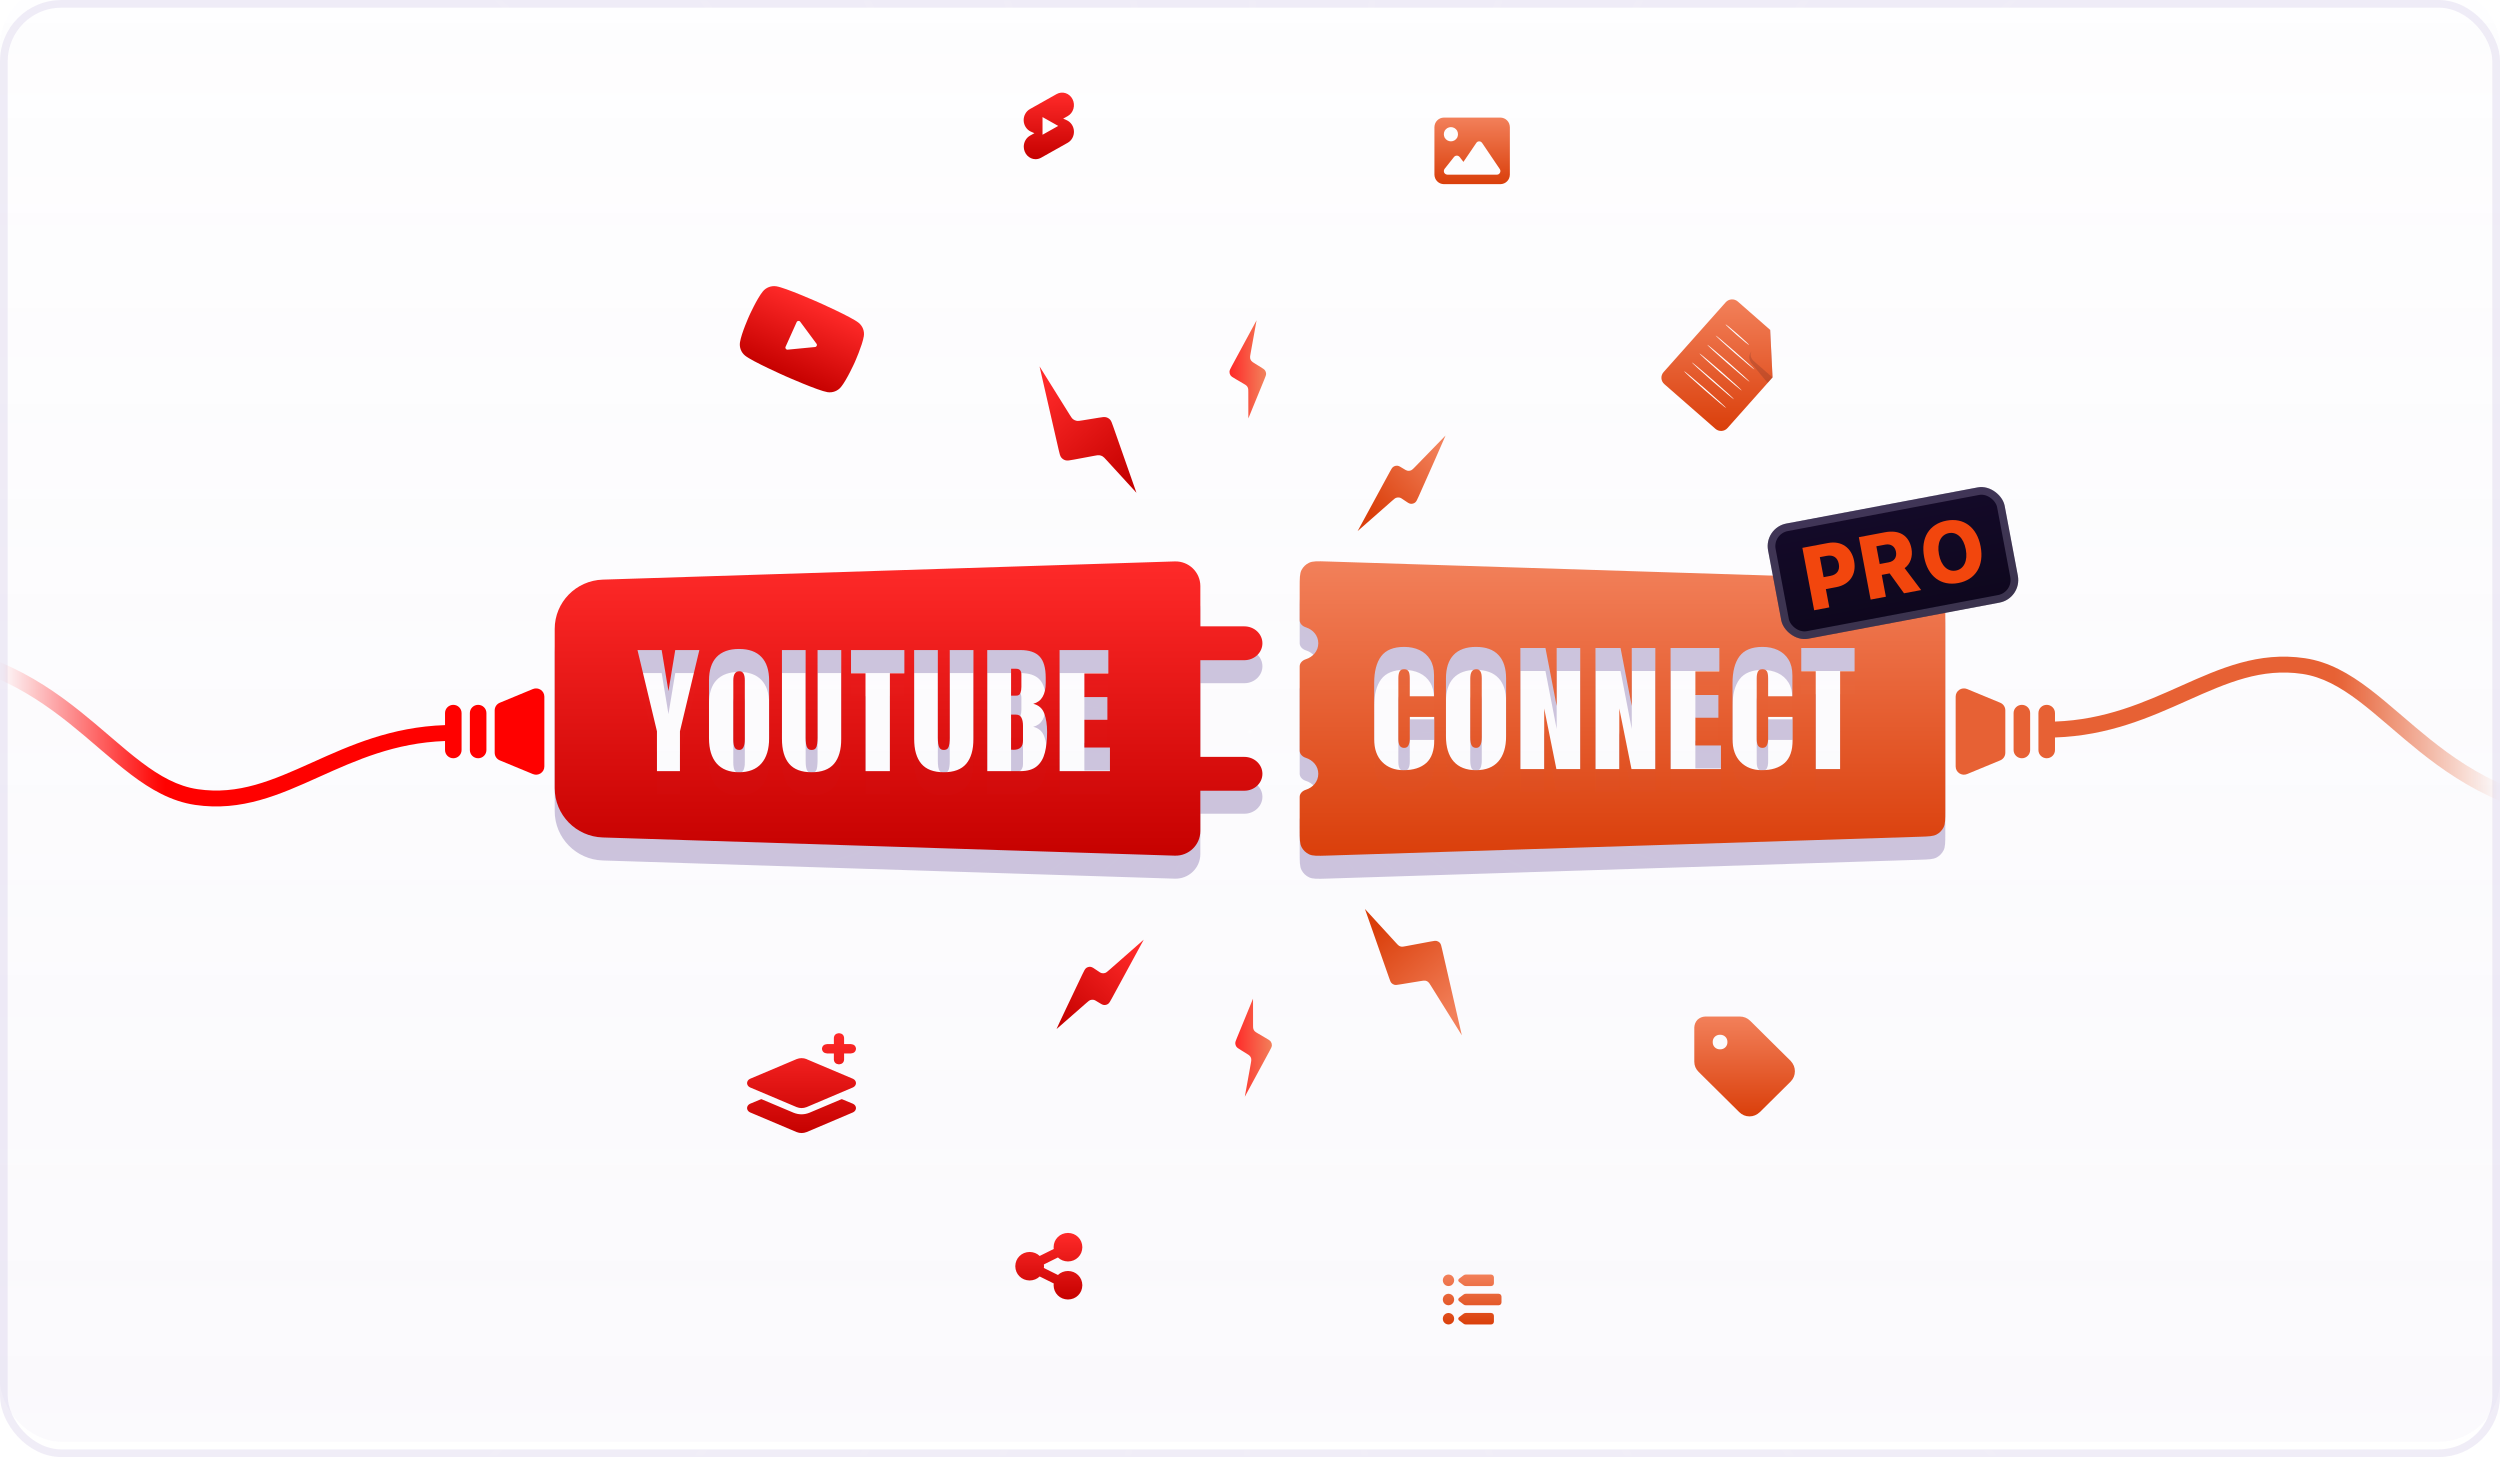 <svg width="326" height="190" viewBox="0 0 326 190" fill="none" xmlns="http://www.w3.org/2000/svg">
<g filter="url(#filter0_i_2334_1760)">
<rect width="326" height="190" rx="8" fill="url(#paint0_linear_2334_1760)" fill-opacity="0.1"/>
</g>
<rect x="0.5" y="0.5" width="325" height="189" rx="7.5" stroke="#C5B8E0" stroke-opacity="0.25"/>
<mask id="mask0_2334_1760" style="mask-type:alpha" maskUnits="userSpaceOnUse" x="0" y="0" width="326" height="190">
<rect width="326" height="190" rx="8" fill="url(#paint1_linear_2334_1760)"/>
</mask>
<g mask="url(#mask0_2334_1760)">
<path d="M207.208 95.844L128.748 95.113L104.98 95.004H98.513H96.834C96.642 94.997 96.45 95.008 96.26 95.037C96.451 95.057 96.642 95.068 96.834 95.069L98.513 95.107L104.974 95.184L128.748 95.312L207.189 95.357C237.833 95.357 265.527 95.395 285.598 95.536C295.634 95.607 303.754 95.703 309.366 95.805C312.175 95.857 314.352 95.914 315.827 95.966C316.581 95.954 317.335 96.009 318.08 96.132C317.335 96.248 316.581 96.295 315.827 96.273C314.352 96.312 312.169 96.35 309.366 96.369C303.748 96.421 295.627 96.433 285.592 96.369C265.539 96.388 237.82 96.151 207.208 95.844Z" fill="white" fill-opacity="0.05"/>
<path d="M206.607 102.515L129.239 90.026L105.778 86.354L99.394 85.399L97.734 85.175C97.544 85.139 97.352 85.119 97.159 85.117C97.343 85.173 97.531 85.214 97.721 85.239L99.374 85.534L105.759 86.578L129.22 90.269L206.703 102.073C236.945 106.654 264.326 110.851 284.129 113.998C294.031 115.574 302.004 116.881 307.565 117.842C310.329 118.317 312.474 118.695 313.949 118.977C314.695 119.075 315.43 119.242 316.145 119.476C315.392 119.481 314.64 119.417 313.898 119.284C312.43 119.098 310.272 118.81 307.514 118.413C301.96 117.618 293.935 116.413 284.027 114.882C264.147 111.8 236.798 107.41 206.607 102.515Z" fill="white" fill-opacity="0.05"/>
<path d="M204.912 109.03L130.55 84.917L107.976 77.721L101.822 75.799L100.219 75.318C100.039 75.256 99.853 75.211 99.664 75.184C99.836 75.263 100.013 75.332 100.194 75.389L101.777 75.927L107.899 77.933L130.467 85.141L205.058 108.581C234.176 117.7 260.53 126.004 279.573 132.124C289.098 135.18 296.81 137.692 302.096 139.467C304.746 140.352 306.801 141.056 308.187 141.55C308.907 141.76 309.607 142.039 310.274 142.383C309.53 142.273 308.796 142.095 308.084 141.851C306.667 141.447 304.58 140.832 301.905 140.018C296.548 138.391 288.817 135.981 279.286 132.97C260.217 126.927 233.927 118.43 204.912 109.03Z" fill="white" fill-opacity="0.05"/>
<path d="M202.174 115.157L132.684 80.08L111.565 69.552L105.82 66.733L104.307 66.015C104.14 65.923 103.965 65.848 103.783 65.79C103.941 65.895 104.105 65.989 104.275 66.073L105.756 66.848L111.47 69.757L132.588 80.298L202.404 114.798C229.677 128.254 254.351 140.429 272.156 149.362C281.056 153.847 288.251 157.474 293.224 160.031C295.694 161.313 297.61 162.319 298.899 163.017C299.57 163.336 300.212 163.716 300.814 164.151C300.097 163.932 299.402 163.645 298.74 163.293C297.405 162.652 295.445 161.755 292.936 160.544C287.912 158.121 280.673 154.571 271.754 150.137C253.885 141.25 229.313 128.895 202.174 115.157Z" fill="white" fill-opacity="0.05"/>
<path d="M198.505 120.82L135.527 75.709L116.374 62.124L111.139 58.465L109.767 57.53C109.616 57.417 109.456 57.319 109.288 57.235C109.424 57.365 109.571 57.483 109.729 57.587L111.063 58.574L116.234 62.31L135.386 75.907L198.78 120.48C223.537 137.859 245.932 153.635 262.071 165.143C270.147 170.91 276.653 175.588 281.128 178.856C283.362 180.49 285.092 181.778 286.235 182.662C286.855 183.071 287.43 183.543 287.952 184.072C287.278 183.745 286.637 183.355 286.037 182.906C284.818 182.105 283.037 180.894 280.751 179.317C276.18 176.171 269.605 171.57 261.51 165.861C245.339 154.391 223.065 138.455 198.505 120.82Z" fill="white" fill-opacity="0.05"/>
<path d="M193.94 125.862L139.037 71.831L122.304 55.536L117.721 51.134L116.52 50.006C116.388 49.871 116.245 49.747 116.093 49.634C116.204 49.785 116.331 49.925 116.469 50.051L117.625 51.223L122.138 55.709L138.858 72.017L194.297 125.567C215.952 146.451 235.532 165.392 249.615 179.182C256.638 186.083 262.339 191.684 266.214 195.593C268.161 197.515 269.661 199.066 270.683 200.117C271.227 200.616 271.719 201.17 272.151 201.77C271.541 201.346 270.973 200.865 270.453 200.334C269.38 199.354 267.81 197.893 265.812 195.99C261.803 192.196 256.05 186.666 248.977 179.797C234.798 166.059 215.365 146.963 193.94 125.862Z" fill="white" fill-opacity="0.05"/>
<path d="M188.629 130.173L143.073 68.555L129.175 49.973L125.344 44.936L124.336 43.654C124.227 43.501 124.105 43.357 123.972 43.225C124.063 43.388 124.165 43.544 124.278 43.693C124.508 44.013 124.821 44.455 125.236 45.026L128.97 50.114L142.868 68.658L189.006 129.872C207.028 153.754 223.32 175.4 235.01 191.144C240.857 199.032 245.582 205.421 248.774 209.862C250.382 212.079 251.621 213.815 252.445 214.988C252.899 215.565 253.297 216.185 253.632 216.84C253.097 216.33 252.611 215.77 252.183 215.167C251.276 214.039 249.967 212.361 248.295 210.182C244.95 205.831 240.155 199.506 234.25 191.657C222.51 175.983 206.39 154.216 188.629 130.173Z" fill="white" fill-opacity="0.05"/>
<path d="M182.683 133.595C169.014 107.144 156.642 83.21 147.679 65.858L136.96 45.385C135.683 42.988 134.694 41.123 134.004 39.835L133.219 38.406C133.136 38.239 133.04 38.078 132.932 37.926C132.989 38.102 133.064 38.271 133.155 38.432L133.883 39.899L136.749 45.487L147.449 65.992L183.098 133.377C197.034 159.682 209.611 183.519 218.612 200.826C223.113 209.484 226.72 216.507 229.178 221.376C230.403 223.811 231.348 225.708 231.968 227.003C232.324 227.642 232.615 228.316 232.836 229.015C232.39 228.431 232.003 227.804 231.68 227.144C230.965 225.894 229.944 224.036 228.641 221.633C226.043 216.833 222.334 209.862 217.789 201.224C208.717 183.999 196.325 160.04 182.683 133.595Z" fill="white" fill-opacity="0.05"/>
<path d="M176.255 136.098L152.73 63.895C149.678 54.68 147.201 47.234 145.484 42.044L143.473 36.116C143.237 35.476 143.058 34.95 142.93 34.585C142.875 34.406 142.804 34.233 142.72 34.066C142.751 34.249 142.798 34.429 142.86 34.604C142.975 34.976 143.135 35.489 143.339 36.161C143.786 37.539 144.431 39.545 145.254 42.114L152.475 63.965C158.68 82.407 167.235 107.846 176.689 135.964C186.144 164.081 194.699 189.508 200.764 207.969C203.796 217.196 206.216 224.681 207.85 229.865C208.667 232.428 209.286 234.472 209.682 235.843C209.928 236.531 210.108 237.242 210.218 237.964C209.867 237.321 209.585 236.642 209.376 235.939C208.878 234.6 208.169 232.607 207.275 230.038C205.494 224.911 202.972 217.453 199.895 208.251C193.754 189.803 185.416 164.287 176.255 136.098Z" fill="white" fill-opacity="0.05"/>
<path d="M169.495 137.59C165.026 108.351 160.972 81.887 158.035 62.708L154.448 40.037L153.426 33.879C153.298 33.187 153.203 32.661 153.139 32.277C153.113 32.095 153.073 31.915 153.018 31.739C153.019 31.924 153.036 32.108 153.069 32.29C153.12 32.674 153.196 33.206 153.286 33.898C153.503 35.327 153.816 37.403 154.211 40.069C155.06 45.445 156.28 53.186 157.786 62.746C160.902 81.9 165.205 108.326 169.954 137.52C174.704 166.714 179.007 193.134 181.988 212.287C183.476 221.86 184.644 229.62 185.41 234.983C185.793 237.668 186.081 239.751 186.253 241.167C186.383 241.886 186.443 242.615 186.432 243.346C186.192 242.656 186.025 241.943 185.934 241.218C185.659 239.815 185.295 237.745 184.823 235.073C183.897 229.729 182.62 221.988 181.088 212.421C178.018 193.281 173.945 166.817 169.495 137.59Z" fill="white" fill-opacity="0.05"/>
<path d="M162.585 138.046C162.859 108.486 163.108 81.74 163.287 62.356C163.332 52.68 163.364 44.856 163.389 39.416C163.389 36.725 163.389 34.629 163.389 33.181C163.389 32.483 163.389 31.944 163.389 31.56C163.397 31.376 163.386 31.191 163.357 31.009C163.332 31.191 163.319 31.375 163.319 31.56C163.319 31.944 163.319 32.483 163.281 33.181C163.281 34.629 163.236 36.725 163.204 39.416C163.204 44.856 163.14 52.68 163.089 62.356V138.046C163.089 167.586 163.089 194.339 162.955 213.703C162.885 223.392 162.796 231.229 162.693 236.644C162.642 239.348 162.585 241.449 162.527 242.878C162.544 243.606 162.486 244.334 162.355 245.051C162.239 244.333 162.19 243.605 162.208 242.878C162.164 241.449 162.132 239.348 162.106 236.637C162.049 231.223 162.03 223.386 162.055 213.703C162.049 194.332 162.278 167.586 162.585 138.046Z" fill="white" fill-opacity="0.05"/>
<path d="M155.665 137.452C160.696 108.303 165.241 81.915 168.554 62.794C170.157 53.246 171.446 45.493 172.347 40.148C172.774 37.483 173.1 35.413 173.33 33.984C173.432 33.292 173.508 32.76 173.566 32.376C173.603 32.194 173.622 32.01 173.623 31.825C173.564 32.002 173.522 32.184 173.496 32.369C173.425 32.747 173.323 33.273 173.196 33.965C172.947 35.388 172.557 37.457 172.11 40.11C171.21 45.48 169.908 53.208 168.28 62.755C165.158 81.902 160.855 108.328 156.093 137.529C151.33 166.729 147.034 193.136 143.784 212.251C142.156 221.805 140.809 229.552 139.833 234.864C139.341 237.53 138.945 239.6 138.664 241.003C138.562 241.726 138.387 242.437 138.141 243.124C138.137 242.395 138.205 241.667 138.345 240.952C138.53 239.536 138.83 237.453 139.239 234.775C140.056 229.418 141.301 221.67 142.884 212.11C146.076 192.97 150.609 166.588 155.665 137.452Z" fill="white" fill-opacity="0.05"/>
<path d="M148.939 135.83C158.675 107.809 167.453 82.447 173.837 64.062C176.972 54.873 179.513 47.44 181.275 42.276L183.254 36.336C183.464 35.695 183.63 35.156 183.745 34.785C183.81 34.612 183.859 34.434 183.892 34.253C183.804 34.417 183.732 34.588 183.675 34.766C183.547 35.131 183.362 35.637 183.12 36.297C182.641 37.668 181.945 39.648 181.045 42.205C179.277 47.363 176.736 54.797 173.588 63.992L149.386 135.971C139.951 164.076 131.364 189.515 125.031 207.893C121.839 217.082 119.286 224.509 117.434 229.629C116.521 232.192 115.793 234.165 115.283 235.505C115.063 236.205 114.774 236.881 114.421 237.523C114.529 236.801 114.713 236.092 114.97 235.409C115.385 234.037 116.023 232.025 116.885 229.443C118.564 224.278 121.054 216.819 124.182 207.611C130.407 189.208 139.191 163.833 148.939 135.83Z" fill="white" fill-opacity="0.05"/>
<path d="M142.563 133.214L178.869 66.098C183.466 57.505 187.169 50.546 189.767 45.715L192.691 40.153C193.01 39.512 193.253 39.038 193.431 38.692C193.526 38.532 193.603 38.362 193.661 38.185C193.555 38.341 193.457 38.501 193.368 38.666C193.176 38.999 192.914 39.474 192.57 40.089L189.556 45.612C186.971 50.437 183.249 57.396 178.646 65.983C169.504 83.284 156.902 107.076 142.972 133.4C129.042 159.723 116.44 183.535 107.221 200.721C102.599 209.314 98.826 216.254 96.177 221.034C94.855 223.424 93.815 225.27 93.093 226.513C92.76 227.171 92.365 227.796 91.912 228.377C92.147 227.682 92.446 227.011 92.806 226.372C93.444 225.09 94.395 223.168 95.653 220.771C98.156 215.92 101.833 208.936 106.417 200.324C115.559 183.112 128.371 159.39 142.563 133.214Z" fill="white" fill-opacity="0.05"/>
<path d="M136.687 129.654L183.419 68.856L197.464 50.37L201.249 45.314L202.22 43.987C202.335 43.841 202.439 43.687 202.533 43.526C202.397 43.655 202.273 43.797 202.162 43.949L201.141 45.23L197.278 50.228L183.195 68.709L137.051 129.917C119.055 153.818 102.724 175.412 90.805 191.016C84.849 198.808 79.997 205.113 76.607 209.413C74.915 211.572 73.587 213.257 72.668 214.359C72.236 214.96 71.747 215.516 71.206 216.019C71.547 215.366 71.951 214.748 72.413 214.174C73.243 213.001 74.5 211.277 76.128 209.047C79.384 204.639 84.153 198.289 90.077 190.465C101.939 174.868 118.429 153.369 136.687 129.654Z" fill="white" fill-opacity="0.05"/>
<path d="M131.464 125.259L187.427 72.215L204.306 56.067L208.858 51.639L210.033 50.473C210.17 50.347 210.296 50.21 210.41 50.062C210.258 50.174 210.115 50.296 209.982 50.428C209.688 50.691 209.286 51.069 208.763 51.549L204.14 55.907L187.248 72.048L131.79 125.573C110.161 146.482 90.549 165.385 76.249 178.989C69.105 185.794 63.302 191.273 59.254 195.008C57.237 196.892 55.654 198.34 54.568 199.308C54.043 199.834 53.47 200.31 52.857 200.731C53.299 200.137 53.797 199.587 54.345 199.09C55.36 198.052 56.898 196.527 58.814 194.605C62.74 190.76 68.473 185.185 75.585 178.348C89.847 164.706 109.605 145.943 131.464 125.259Z" fill="white" fill-opacity="0.05"/>
<path d="M127.008 120.134L190.848 76.138L210.122 62.713L215.337 59.029L216.678 58.055C216.836 57.95 216.986 57.832 217.125 57.702C216.956 57.788 216.794 57.887 216.64 57.997L215.254 58.92L209.988 62.534L190.676 75.939L127.276 120.499C102.544 137.903 80.117 153.634 63.812 164.925C55.659 170.577 49.039 175.12 44.443 178.221C42.138 179.772 40.344 180.97 39.118 181.765C38.516 182.204 37.875 182.588 37.203 182.912C37.734 182.39 38.316 181.922 38.94 181.515C40.108 180.637 41.844 179.375 44.098 177.753C48.605 174.55 55.161 169.897 63.288 164.22C79.536 152.852 102.078 137.288 127.008 120.134Z" fill="white" fill-opacity="0.05"/>
<path d="M123.434 114.404L193.614 80.577L214.822 70.228L220.567 67.37L222.055 66.608C222.225 66.524 222.392 66.432 222.553 66.332C222.37 66.389 222.193 66.462 222.023 66.55L220.51 67.255L214.72 70.023L193.499 80.359L123.645 114.795C96.391 128.251 71.698 140.426 53.765 149.102C44.827 153.453 37.524 156.939 32.474 159.31C29.952 160.502 28.005 161.406 26.645 162.008C25.978 162.354 25.279 162.635 24.558 162.847C25.162 162.418 25.803 162.043 26.473 161.726C27.75 161.04 29.665 160.053 32.18 158.798C37.153 156.286 44.38 152.704 53.324 148.321C71.244 139.555 96.04 127.61 123.434 114.404Z" fill="white" fill-opacity="0.05"/>
<path d="M120.846 108.203L195.661 85.455L218.299 78.451L224.441 76.529L226.03 76.003C226.215 75.951 226.394 75.882 226.566 75.798C226.376 75.834 226.189 75.881 226.005 75.939L224.396 76.401L218.229 78.253L195.585 85.243L120.987 108.626C91.882 117.783 65.509 126.036 46.383 131.899C36.807 134.834 29.063 137.173 23.694 138.749C21.013 139.537 18.919 140.14 17.495 140.524C16.782 140.77 16.047 140.942 15.299 141.037C15.973 140.705 16.676 140.435 17.399 140.229C18.791 139.749 20.853 139.063 23.515 138.198C28.833 136.474 36.551 134.033 46.102 131.06C65.203 125.113 91.639 117.059 120.846 108.203Z" fill="white" fill-opacity="0.05"/>
<path d="M119.293 101.68L196.884 90.575L220.384 87.096L226.768 86.102L228.428 85.827C228.618 85.804 228.806 85.765 228.99 85.711C228.797 85.712 228.605 85.727 228.415 85.756L226.749 85.974L220.365 86.871L196.865 90.332L119.382 102.122C89.147 106.742 61.759 110.888 41.911 113.778C31.984 115.22 23.953 116.341 18.392 117.097C15.609 117.469 13.451 117.738 12.008 117.911C11.264 118.037 10.51 118.095 9.755 118.084C10.473 117.855 11.21 117.695 11.957 117.603C13.407 117.341 15.558 116.963 18.341 116.527C23.883 115.63 31.901 114.393 41.816 112.913C61.587 109.94 89.007 105.992 119.293 101.68Z" fill="white" fill-opacity="0.05"/>
<path d="M118.82 95L197.261 95.641L221.029 95.724H227.49H229.175C229.364 95.739 229.554 95.739 229.743 95.724C229.555 95.695 229.365 95.682 229.175 95.686L227.49 95.654L221.029 95.583L197.261 95.487L118.82 95.532C88.177 95.571 60.476 95.564 40.411 95.442C30.376 95.385 22.249 95.308 16.637 95.205C13.835 95.16 11.651 95.109 10.176 95.052C9.422 95.067 8.668 95.013 7.923 94.891C8.668 94.775 9.422 94.726 10.176 94.744C11.658 94.706 13.835 94.667 16.643 94.641C22.255 94.584 30.376 94.564 40.411 94.584C60.483 94.526 88.209 94.731 118.82 95Z" fill="white" fill-opacity="0.05"/>
<path d="M119.417 88.331L196.798 100.698L220.272 104.344L226.656 105.286L228.323 105.517C228.512 105.55 228.705 105.567 228.897 105.568C228.713 105.514 228.525 105.473 228.335 105.447L226.682 105.184L220.298 104.139L196.83 100.48L119.347 88.773C89.093 84.224 61.718 80.065 41.927 76.938C32.019 75.381 24.014 74.08 18.485 73.138C15.721 72.67 13.576 72.292 12.101 72.017C11.353 71.918 10.616 71.75 9.898 71.517C10.654 71.512 11.408 71.576 12.152 71.709C13.614 71.888 15.778 72.177 18.536 72.568C24.09 73.356 32.115 74.554 42.023 76.073C61.865 79.117 89.22 83.474 119.417 88.331Z" fill="white" fill-opacity="0.05"/>
<path d="M121.089 81.835L195.489 105.826L218.069 112.99L224.224 114.912L225.832 115.386C226.013 115.449 226.199 115.496 226.388 115.527C226.218 115.442 226.041 115.374 225.858 115.322L224.268 114.784L218.127 112.778L195.553 105.602L120.949 82.264C91.818 73.178 65.452 64.912 46.402 58.811C36.877 55.768 29.165 53.262 23.873 51.494C21.217 50.609 19.161 49.911 17.776 49.417C17.056 49.207 16.357 48.931 15.688 48.591C16.434 48.697 17.167 48.875 17.878 49.123C19.296 49.52 21.383 50.135 24.058 50.943C29.421 52.564 37.152 54.96 46.69 57.991C65.765 63.983 92.067 72.447 121.089 81.835Z" fill="white" fill-opacity="0.05"/>
<path d="M123.81 75.707L193.396 110.701L214.496 121.203L220.241 124.016L221.748 124.734L222.271 124.958C222.117 124.846 221.953 124.75 221.78 124.67L220.305 123.901L214.56 120.998L193.486 110.457L123.599 76.072C96.314 62.674 71.627 50.505 53.809 41.592C44.871 37.138 37.702 33.499 32.742 30.948C30.271 29.667 28.349 28.667 27.06 27.975C26.389 27.656 25.747 27.276 25.145 26.841C25.862 27.06 26.557 27.348 27.219 27.7C28.56 28.308 30.514 29.231 33.029 30.442C38.053 32.851 45.299 36.401 54.23 40.816C72.08 49.653 96.671 62.001 123.81 75.707Z" fill="white" fill-opacity="0.05"/>
<path d="M127.478 70.014L190.507 115.068L209.66 128.634L214.901 132.28L216.274 133.215C216.427 133.329 216.589 133.429 216.759 133.516C216.619 133.39 216.472 133.272 216.318 133.164L214.978 132.177L209.832 128.448L190.68 114.876L127.222 70.373C102.439 53.027 80.031 37.283 63.873 25.787C55.797 20.02 49.279 15.368 44.798 12.1C42.563 10.466 40.833 9.185 39.691 8.307C39.072 7.891 38.495 7.417 37.967 6.891C38.639 7.217 39.281 7.605 39.882 8.05C41.101 8.858 42.883 10.069 45.174 11.639C49.745 14.779 56.327 19.373 64.429 25.095C80.619 36.508 102.905 52.412 127.478 70.014Z" fill="white" fill-opacity="0.05"/>
<path d="M132.05 64.968L187.055 118.935L203.8 135.204L208.391 139.6L209.597 140.728C209.732 140.861 209.875 140.985 210.025 141.1C209.912 140.949 209.786 140.81 209.648 140.683L208.486 139.51L203.966 135.025L187.227 118.736L131.718 65.256C110.012 44.399 90.439 25.483 76.33 11.706C69.307 4.817 63.594 -0.783 59.693 -4.679C57.778 -6.602 56.246 -8.152 55.224 -9.203C54.68 -9.702 54.188 -10.256 53.756 -10.856C54.362 -10.427 54.93 -9.947 55.454 -9.421C56.533 -8.441 58.097 -6.98 60.102 -5.083C64.117 -1.296 69.876 4.228 76.956 11.091C91.141 24.829 110.6 43.886 132.05 64.968Z" fill="white" fill-opacity="0.05"/>
<path d="M137.358 60.67L183.024 122.231C188.89 130.074 193.647 136.418 196.947 140.813L200.778 145.837L201.786 147.119C201.894 147.271 202.015 147.413 202.15 147.542C202.057 147.38 201.955 147.224 201.844 147.074C201.614 146.76 201.295 146.318 200.886 145.741L197.139 140.66L183.228 122.077C171.392 106.41 155.061 84.802 137.02 60.914C118.979 37.025 102.648 15.418 90.933 -0.294C85.073 -8.156 80.362 -14.539 77.144 -18.979C75.529 -21.197 74.29 -22.927 73.467 -24.106C73.012 -24.683 72.614 -25.303 72.279 -25.957C72.805 -25.436 73.28 -24.866 73.697 -24.253C74.603 -23.125 75.918 -21.446 77.591 -19.274C80.942 -14.93 85.743 -8.605 91.636 -0.768C103.421 14.88 119.566 36.622 137.358 60.67Z" fill="white" fill-opacity="0.05"/>
<path d="M143.286 57.215L178.399 124.908C182.925 133.539 186.596 140.524 189.137 145.375L192.105 150.918L192.89 152.346C192.972 152.516 193.07 152.677 193.184 152.827C193.119 152.653 193.042 152.484 192.954 152.321L192.226 150.853C191.556 149.572 190.592 147.682 189.354 145.272L178.628 124.799L142.878 57.42C128.909 31.148 116.294 7.311 107.274 -9.99C102.76 -18.641 99.141 -25.657 96.683 -30.527C95.451 -32.956 94.506 -34.853 93.886 -36.147C93.522 -36.785 93.225 -37.459 92.999 -38.159C93.446 -37.575 93.835 -36.948 94.161 -36.288C94.876 -35.007 95.897 -33.187 97.2 -30.784C99.811 -25.991 103.526 -19.019 108.053 -10.387C117.188 6.875 129.612 30.789 143.286 57.215Z" fill="white" fill-opacity="0.05"/>
<path d="M149.723 54.711C158.948 82.905 167.292 108.402 173.344 126.889L180.616 148.759L182.639 154.686C182.876 155.327 183.054 155.852 183.182 156.218C183.238 156.396 183.308 156.57 183.393 156.737C183.361 156.554 183.314 156.373 183.252 156.198C183.137 155.827 182.978 155.314 182.773 154.641C182.327 153.264 181.675 151.258 180.858 148.688L173.606 126.844C167.362 108.389 158.763 82.95 149.283 54.845C139.802 26.74 131.203 1.327 125.113 -17.128C122.068 -26.355 119.642 -33.833 118.001 -39.017C117.184 -41.58 116.558 -43.618 116.156 -44.996C115.906 -45.68 115.728 -46.389 115.626 -47.11C115.97 -46.466 116.252 -45.79 116.469 -45.092C116.967 -43.746 117.675 -41.76 118.569 -39.19C120.363 -34.064 122.897 -26.612 125.981 -17.404C132.154 1.032 140.53 26.535 149.723 54.711Z" fill="white" fill-opacity="0.05"/>
<path d="M156.477 53.214C160.991 82.446 165.07 108.904 168.032 128.077C169.558 137.637 170.797 145.378 171.652 150.748C172.099 153.407 172.444 155.477 172.686 156.906C172.808 157.598 172.903 158.123 172.974 158.508C172.995 158.691 173.036 158.871 173.095 159.046C173.093 158.861 173.076 158.677 173.044 158.495C172.986 158.11 172.916 157.578 172.82 156.886C172.603 155.457 172.29 153.381 171.888 150.716C171.033 145.339 169.801 137.605 168.288 128.045C165.14 108.892 160.806 82.472 156.017 53.284C151.229 24.096 146.888 -2.317 143.888 -21.47C142.381 -31.043 141.206 -38.771 140.434 -44.16C140.045 -46.845 139.757 -48.928 139.585 -50.344C139.456 -51.061 139.394 -51.788 139.4 -52.516C139.641 -51.829 139.81 -51.118 139.904 -50.395C140.179 -48.992 140.543 -46.922 141.021 -44.25C141.953 -38.906 143.243 -31.172 144.788 -21.598C147.903 -2.464 151.989 23.994 156.477 53.214Z" fill="white" fill-opacity="0.05"/>
<path d="M163.392 52.749C163.156 82.302 162.939 109.049 162.786 128.439C162.754 138.108 162.728 145.939 162.715 151.379C162.715 154.07 162.715 156.166 162.715 157.614C162.715 158.312 162.715 158.85 162.715 159.235C162.712 159.419 162.723 159.603 162.747 159.786C162.777 159.604 162.79 159.419 162.786 159.235C162.786 158.85 162.786 158.312 162.824 157.614C162.824 156.166 162.862 154.07 162.888 151.379C162.888 145.939 162.939 138.108 162.977 128.439C162.977 109.049 162.913 82.302 162.881 52.749C162.849 23.196 162.805 -3.544 162.92 -22.915C162.971 -32.597 163.054 -40.434 163.15 -45.849C163.194 -48.559 163.252 -50.661 163.303 -52.084C163.291 -52.813 163.347 -53.543 163.469 -54.262C163.594 -53.543 163.645 -52.813 163.622 -52.084C163.667 -50.661 163.705 -48.553 163.737 -45.849C163.801 -40.434 163.826 -32.591 163.814 -22.909C163.865 -3.544 163.654 23.209 163.392 52.749Z" fill="white" fill-opacity="0.05"/>
<path d="M170.311 53.325C165.312 82.487 160.792 108.875 157.543 128.002C155.96 137.55 154.676 145.303 153.783 150.654C153.361 153.313 153.036 155.383 152.806 156.818C152.704 157.51 152.627 158.042 152.57 158.42C152.537 158.602 152.52 158.786 152.519 158.971C152.575 158.796 152.615 158.616 152.64 158.433C152.716 158.055 152.812 157.523 152.94 156.837C153.189 155.408 153.578 153.345 154.019 150.686C154.913 145.323 156.202 137.588 157.792 128.041C160.863 108.887 165.146 82.455 169.851 53.28C174.556 24.105 178.84 -2.34 182.064 -21.461C183.679 -31.015 185.02 -38.763 185.99 -44.081C186.475 -46.747 186.865 -48.816 187.152 -50.22C187.251 -50.943 187.424 -51.654 187.669 -52.341C187.669 -51.612 187.603 -50.885 187.471 -50.169C187.286 -48.752 186.986 -46.67 186.578 -43.991C185.767 -38.628 184.535 -30.881 182.964 -21.32C179.83 -2.219 175.361 24.182 170.311 53.325Z" fill="white" fill-opacity="0.05"/>
<path d="M177.044 54.94C167.347 82.974 158.575 108.349 152.217 126.708L144.811 148.494L142.839 154.434C142.628 155.107 142.462 155.62 142.347 155.985C142.286 156.161 142.237 156.341 142.2 156.523C142.29 156.361 142.363 156.189 142.417 156.011C142.551 155.646 142.73 155.139 142.973 154.479C143.451 153.108 144.147 151.122 145.035 148.571L152.466 126.785L176.598 54.767C185.995 26.649 194.549 1.203 200.857 -17.181C204.004 -26.376 206.603 -33.803 208.422 -38.929C209.335 -41.492 210.063 -43.472 210.573 -44.812C210.792 -45.511 211.078 -46.187 211.429 -46.83C211.318 -46.108 211.134 -45.4 210.88 -44.715C210.465 -43.344 209.833 -41.332 208.997 -38.743C207.324 -33.572 204.841 -26.113 201.725 -16.905C195.507 1.536 186.755 26.924 177.044 54.94Z" fill="white" fill-opacity="0.05"/>
<path d="M183.421 57.554L147.204 124.696L136.351 145.092L133.415 150.68L132.674 152.134C132.588 152.299 132.511 152.468 132.444 152.641C132.556 152.492 132.655 152.333 132.738 152.166L133.536 150.737L136.543 145.214L147.428 124.824L183.019 57.349C196.885 31.013 209.481 7.182 218.706 -10.017C223.315 -18.616 227.069 -25.537 229.718 -30.342C231.04 -32.733 232.08 -34.584 232.795 -35.828C233.128 -36.491 233.521 -37.121 233.97 -37.711C233.743 -37.014 233.446 -36.342 233.083 -35.706C232.444 -34.424 231.493 -32.502 230.248 -30.099C227.752 -25.248 224.081 -18.257 219.504 -9.639C210.362 7.618 197.575 31.359 183.421 57.554Z" fill="white" fill-opacity="0.05"/>
<path d="M189.295 61.106L142.64 121.981C136.722 129.786 131.928 136.078 128.595 140.487C126.967 142.672 125.697 144.376 124.816 145.549L123.852 146.837C123.734 146.983 123.629 147.14 123.539 147.305C123.674 147.172 123.798 147.028 123.909 146.875L124.931 145.594L128.761 140.589L142.806 122.096L188.88 60.837C206.845 36.91 223.15 15.277 235.043 -0.32C240.993 -8.118 245.839 -14.417 249.222 -18.736C250.914 -20.895 252.235 -22.58 253.155 -23.689C253.586 -24.288 254.073 -24.843 254.61 -25.349C254.277 -24.692 253.874 -24.074 253.41 -23.503C252.58 -22.324 251.329 -20.6 249.701 -18.377C246.483 -14 241.746 -7.592 235.816 0.2C223.986 15.848 207.521 37.371 189.295 61.106Z" fill="white" fill-opacity="0.05"/>
<path d="M194.506 65.492L138.614 118.601L121.76 134.774L117.259 139.202C116.761 139.708 116.372 140.093 116.091 140.368C115.952 140.496 115.824 140.635 115.708 140.785C115.864 140.677 116.009 140.555 116.142 140.419L117.355 139.298L121.977 134.934L138.844 118.774L194.232 65.172C215.836 44.237 235.428 25.315 249.697 11.692C256.796 4.88 262.592 -0.605 266.646 -4.392C268.664 -6.269 270.241 -7.724 271.326 -8.691C271.848 -9.213 272.419 -9.683 273.03 -10.095C272.589 -9.501 272.09 -8.952 271.543 -8.454C270.534 -7.416 269.021 -5.891 267.074 -3.969C263.148 -0.124 257.428 5.464 250.322 12.301C236.092 25.994 216.359 44.776 194.506 65.492Z" fill="white" fill-opacity="0.05"/>
<path d="M198.984 70.614L135.207 114.687L115.953 128.143L110.744 131.834L109.403 132.808C109.246 132.916 109.097 133.034 108.956 133.161C109.125 133.075 109.287 132.976 109.441 132.866L110.827 131.937L116.087 128.323L135.361 114.866L198.71 70.229C223.422 52.793 245.83 37.036 262.116 25.72C270.262 20.062 276.876 15.512 281.472 12.405C283.771 10.847 285.558 9.649 286.79 8.855C287.392 8.413 288.033 8.029 288.706 7.708C288.178 8.231 287.598 8.699 286.976 9.104C285.807 9.982 284.071 11.251 281.817 12.866C277.348 16.102 270.766 20.741 262.665 26.431C246.424 37.831 223.882 53.428 198.984 70.614Z" fill="white" fill-opacity="0.05"/>
<path d="M202.572 76.348L132.443 110.252L111.241 120.627L105.496 123.491L104.008 124.253C103.838 124.333 103.674 124.426 103.517 124.529C103.697 124.472 103.873 124.4 104.04 124.311L105.56 123.606L111.343 120.832L132.59 110.47L202.393 75.938C229.627 62.443 254.308 50.262 272.234 41.541C281.172 37.183 288.463 33.685 293.506 31.288C296.06 30.103 297.975 29.186 299.335 28.59C300 28.242 300.697 27.959 301.416 27.745C300.813 28.177 300.172 28.552 299.501 28.866C298.224 29.552 296.309 30.545 293.793 31.801C288.827 34.319 281.606 37.914 272.662 42.31C254.729 51.12 229.953 63.122 202.572 76.348Z" fill="white" fill-opacity="0.05"/>
<path d="M205.172 82.541L130.383 105.378L107.758 112.427L101.623 114.381L100.033 114.907C99.849 114.959 99.669 115.028 99.497 115.112C99.685 115.076 99.87 115.029 100.052 114.971L101.661 114.51L107.835 112.645L130.466 105.628L205.032 82.118C234.124 72.922 260.484 64.637 279.604 58.748C289.18 55.801 296.911 53.455 302.28 51.873C304.968 51.078 307.056 50.476 308.479 50.085C309.193 49.843 309.928 49.671 310.675 49.572C310 49.905 309.298 50.177 308.575 50.386C307.183 50.867 305.128 51.552 302.465 52.417C297.147 54.154 289.429 56.602 279.885 59.588C260.79 65.553 234.367 73.647 205.172 82.541Z" fill="white" fill-opacity="0.05"/>
<path d="M206.728 89.058L129.149 100.266L105.656 103.771L99.272 104.771L97.618 105.046C97.428 105.071 97.24 105.112 97.057 105.168C97.247 105.167 97.437 105.15 97.625 105.117L99.291 104.899L105.675 103.995L129.168 100.509L206.639 88.623C236.868 83.958 264.255 79.78 284.097 76.871C294.018 75.41 302.055 74.269 307.609 73.519C310.393 73.141 312.551 72.879 313.993 72.699C314.737 72.569 315.492 72.509 316.247 72.52C315.529 72.748 314.792 72.911 314.044 73.007C312.589 73.269 310.444 73.648 307.66 74.09C302.125 74.993 294.107 76.236 284.193 77.736C264.428 80.735 237.008 84.714 206.728 89.058Z" fill="white" fill-opacity="0.05"/>
<g clip-path="url(#clip0_2334_1760)">
<g filter="url(#filter1_di_2334_1760)">
<path d="M135.556 50.779L138.042 61.626C138.172 62.191 138.237 62.474 138.396 62.669C138.537 62.84 138.727 62.964 138.941 63.023C139.185 63.091 139.472 63.038 140.046 62.93L142.669 62.44C143.015 62.376 143.188 62.343 143.353 62.363C143.499 62.381 143.64 62.428 143.767 62.501C143.911 62.584 144.029 62.713 144.266 62.972L148.191 67.257L145.157 58.604C144.988 58.12 144.903 57.878 144.746 57.712C144.607 57.565 144.429 57.46 144.233 57.409C144.011 57.351 143.757 57.392 143.247 57.475L141.195 57.809C140.783 57.876 140.578 57.91 140.388 57.873C140.221 57.841 140.064 57.77 139.929 57.666C139.777 57.548 139.667 57.372 139.448 57.02L135.556 50.779Z" fill="url(#paint2_linear_2334_1760)"/>
</g>
<g filter="url(#filter2_di_2334_1760)">
<path d="M188.5 52.794C188.399 53.079 186.138 58.162 185.009 60.698C184.797 61.174 184.691 61.412 184.52 61.538C184.359 61.657 184.159 61.712 183.959 61.693C183.747 61.673 183.532 61.523 183.102 61.224C182.812 61.022 182.666 60.921 182.51 60.886C182.363 60.853 182.209 60.862 182.066 60.911C181.916 60.964 181.783 61.08 181.517 61.314L177.033 65.255L181.223 57.546C181.422 57.18 181.521 56.998 181.661 56.892C181.832 56.764 182.046 56.708 182.257 56.736C182.431 56.759 182.608 56.87 182.963 57.09C183.239 57.262 183.377 57.348 183.52 57.377C183.693 57.413 183.874 57.391 184.033 57.315C184.165 57.252 184.278 57.136 184.504 56.903L188.5 52.794Z" fill="url(#paint3_linear_2334_1760)"/>
</g>
<g filter="url(#filter3_di_2334_1760)">
<path d="M163.857 44.768C163.718 45.027 161.675 48.803 160.642 50.711C160.436 51.093 160.333 51.283 160.326 51.471C160.32 51.636 160.366 51.799 160.457 51.938C160.561 52.095 160.749 52.206 161.125 52.426L162.143 53.023C162.375 53.159 162.491 53.227 162.575 53.321C162.65 53.404 162.706 53.502 162.74 53.608C162.779 53.728 162.779 53.861 162.78 54.129L162.785 57.56L164.886 52.434C165.032 52.077 165.105 51.899 165.1 51.728C165.095 51.577 165.047 51.431 164.962 51.306C164.865 51.163 164.701 51.062 164.372 50.858L163.664 50.419C163.396 50.253 163.261 50.169 163.172 50.055C163.093 49.953 163.04 49.834 163.017 49.708C162.991 49.565 163.019 49.411 163.075 49.101L163.857 44.768Z" fill="url(#paint4_linear_2334_1760)"/>
</g>
<g filter="url(#filter4_di_2334_1760)">
<path d="M190.623 140.005L188.044 128.756C187.947 128.331 187.898 128.119 187.778 127.974C187.673 127.845 187.53 127.752 187.37 127.707C187.187 127.657 186.972 127.697 186.542 127.777L183.273 128.388C183.013 128.436 182.884 128.46 182.76 128.446C182.65 128.433 182.545 128.397 182.449 128.342C182.342 128.28 182.253 128.183 182.075 127.989L177.987 123.527L181.141 132.521C181.268 132.884 181.332 133.065 181.45 133.19C181.554 133.3 181.687 133.378 181.834 133.417C182 133.46 182.191 133.429 182.573 133.367L185.268 132.928C185.577 132.878 185.732 132.853 185.874 132.88C185.999 132.904 186.117 132.958 186.218 133.036C186.332 133.124 186.414 133.256 186.579 133.52L190.623 140.005Z" fill="url(#paint5_linear_2334_1760)"/>
</g>
<g filter="url(#filter5_di_2334_1760)">
<path d="M137.771 137.191C137.871 136.909 140.03 132.381 141.146 130.044C141.371 129.573 141.483 129.338 141.661 129.215C141.816 129.108 142.005 129.058 142.194 129.075C142.409 129.094 142.628 129.246 143.064 129.55C143.367 129.76 143.518 129.865 143.678 129.899C143.82 129.929 143.968 129.921 144.105 129.875C144.261 129.823 144.398 129.703 144.671 129.463L149.147 125.529L144.979 133.197C144.759 133.601 144.65 133.803 144.489 133.912C144.334 134.019 144.147 134.068 143.959 134.051C143.765 134.035 143.569 133.913 143.177 133.669C142.895 133.493 142.754 133.405 142.605 133.377C142.46 133.349 142.311 133.361 142.173 133.412C142.031 133.464 141.906 133.573 141.655 133.792L137.771 137.191Z" fill="url(#paint6_linear_2334_1760)"/>
</g>
<g filter="url(#filter6_di_2334_1760)">
<path d="M162.323 146.015C162.462 145.757 164.505 141.98 165.537 140.072C165.744 139.691 165.847 139.5 165.854 139.312C165.859 139.147 165.813 138.984 165.722 138.846C165.619 138.688 165.431 138.578 165.054 138.357L164.036 137.761C163.805 137.625 163.689 137.557 163.605 137.463C163.53 137.379 163.474 137.282 163.439 137.176C163.4 137.056 163.4 136.922 163.4 136.655L163.395 133.223L161.293 138.35C161.147 138.706 161.074 138.884 161.08 139.055C161.085 139.206 161.133 139.353 161.218 139.478C161.314 139.62 161.479 139.722 161.807 139.926L162.516 140.364C162.784 140.531 162.918 140.614 163.007 140.729C163.086 140.83 163.139 140.949 163.162 141.075C163.189 141.218 163.161 141.373 163.105 141.682L162.323 146.015Z" fill="url(#paint7_linear_2334_1760)"/>
</g>
<path d="M230.833 43.019L228.552 45.585C228.371 45.788 228.279 46.055 228.296 46.326C228.314 46.597 228.439 46.851 228.645 47.031L231.141 49.218L230.833 43.019Z" fill="#AC9FC6" fill-opacity="0.6"/>
<g filter="url(#filter7_d_2334_1760)">
<path fill-rule="evenodd" clip-rule="evenodd" d="M217.024 50.085L223.691 55.917C223.801 56.014 223.928 56.087 224.066 56.135C224.204 56.182 224.35 56.202 224.496 56.193C224.642 56.185 224.784 56.148 224.915 56.084C225.046 56.021 225.163 55.932 225.259 55.824L231.14 49.217L230.832 43.019L226.607 39.317C226.386 39.124 226.097 39.025 225.804 39.042C225.51 39.059 225.236 39.191 225.041 39.408L216.924 48.53C216.729 48.749 216.63 49.036 216.649 49.327C216.668 49.619 216.803 49.891 217.024 50.085ZM226.489 43.7C227.339 44.445 228.058 45.026 228.083 44.991C228.113 44.957 227.448 44.326 226.596 43.58C225.744 42.834 225.029 42.258 225 42.291C224.971 42.323 225.639 42.955 226.489 43.7ZM226.193 46.022C227.595 47.25 228.759 48.221 228.784 48.185C228.814 48.151 227.701 47.132 226.299 45.904C224.898 44.676 223.738 43.708 223.709 43.741C223.679 43.773 224.792 44.794 226.193 46.022ZM228.163 49.797C228.139 49.833 226.872 48.771 225.344 47.444C223.817 46.117 222.594 44.991 222.634 44.955C222.674 44.92 223.926 45.98 225.453 47.309C226.98 48.637 228.193 49.763 228.163 49.797ZM224.326 48.587C225.853 49.915 227.121 50.975 227.145 50.94C227.175 50.906 225.965 49.782 224.437 48.452C222.908 47.123 221.659 46.064 221.618 46.099C221.576 46.134 222.8 47.258 224.326 48.587ZM226.128 52.082C226.103 52.118 224.837 51.058 223.314 49.722C221.79 48.385 220.564 47.269 220.598 47.24C220.633 47.212 221.891 48.265 223.417 49.594C224.944 50.922 226.158 52.048 226.128 52.082ZM222.293 50.872C223.819 52.201 225.087 53.261 225.112 53.226C225.142 53.192 223.931 52.068 222.403 50.738C220.875 49.409 219.618 48.345 219.584 48.385C219.55 48.424 220.766 49.544 222.293 50.872Z" fill="url(#paint8_linear_2334_1760)"/>
</g>
<path d="M228.384 45.84C228.384 45.84 227.796 46.434 228.328 47.271C228.349 47.302 228.371 47.332 228.394 47.36C228.668 47.704 230.479 49.96 230.523 49.912C230.567 49.864 231.136 49.222 231.136 49.222L228.639 47.035C228.639 47.035 228.038 46.465 228.384 45.84Z" fill="#0E071D" fill-opacity="0.15"/>
<g filter="url(#filter8_di_2334_1760)">
<path d="M112.641 46.848C112.694 46.523 112.66 46.191 112.543 45.883C112.425 45.575 112.228 45.303 111.972 45.095C111.029 44.332 106.73 42.426 106.73 42.426C106.73 42.426 102.431 40.52 101.23 40.332C100.902 40.282 100.567 40.318 100.258 40.437C99.949 40.555 99.677 40.752 99.469 41.008C98.699 41.953 97.694 44.188 97.694 44.188C97.694 44.188 96.689 46.423 96.495 47.622C96.442 47.947 96.475 48.28 96.593 48.588C96.71 48.895 96.907 49.167 97.164 49.376C98.106 50.138 102.405 52.044 102.405 52.044C102.405 52.044 106.704 53.95 107.906 54.138C108.233 54.189 108.569 54.153 108.878 54.034C109.187 53.916 109.459 53.718 109.668 53.462C110.436 52.518 111.442 50.283 111.442 50.283C111.442 50.283 112.447 48.047 112.641 46.848ZM102.711 48.596C102.505 48.616 102.354 48.408 102.438 48.221L103.885 45.003C103.969 44.815 104.226 44.788 104.349 44.954L106.474 47.825C106.598 47.993 106.491 48.23 106.283 48.251L102.711 48.596Z" fill="url(#paint9_linear_2334_1760)"/>
</g>
<g filter="url(#filter9_di_2334_1760)">
<path d="M220.936 136.981C220.956 136.584 221.096 136.247 221.356 135.97C221.636 135.712 221.976 135.573 222.376 135.553H226.849C227.389 135.553 227.85 135.742 228.23 136.118L233.513 141.352C233.873 141.748 234.053 142.194 234.053 142.69C234.053 143.205 233.873 143.651 233.513 144.028L229.491 148.013C229.09 148.389 228.64 148.578 228.14 148.578C227.619 148.578 227.169 148.389 226.789 148.013L221.506 142.779C221.126 142.403 220.936 141.956 220.936 141.441V136.981ZM224.297 137.932C224.017 137.932 223.787 138.021 223.607 138.2C223.427 138.378 223.337 138.606 223.337 138.884C223.337 139.161 223.427 139.389 223.607 139.568C223.787 139.746 224.017 139.835 224.297 139.835C224.578 139.835 224.808 139.746 224.988 139.568C225.168 139.389 225.258 139.161 225.258 138.884C225.258 138.606 225.168 138.378 224.988 138.2C224.808 138.021 224.578 137.932 224.297 137.932Z" fill="url(#paint10_linear_2334_1760)"/>
</g>
<g filter="url(#filter10_di_2334_1760)">
<path d="M187.048 19.573C187.061 19.224 187.182 18.933 187.413 18.7C187.644 18.468 187.932 18.345 188.278 18.332H195.656C196.002 18.345 196.29 18.468 196.521 18.7C196.752 18.933 196.873 19.224 196.886 19.573V25.775C196.873 26.123 196.752 26.414 196.521 26.647C196.29 26.879 196.002 27.002 195.656 27.015H188.278C187.932 27.002 187.644 26.879 187.413 26.647C187.182 26.414 187.061 26.123 187.048 25.775V19.573ZM193.274 21.646C193.171 21.504 193.043 21.433 192.889 21.433C192.723 21.433 192.595 21.504 192.505 21.646L190.833 24.108L190.334 23.468C190.231 23.352 190.109 23.294 189.969 23.294C189.828 23.294 189.706 23.352 189.603 23.468L188.374 25.019C188.271 25.174 188.252 25.335 188.316 25.503C188.406 25.671 188.547 25.762 188.739 25.775H190.583H191.198H195.195C195.374 25.775 195.509 25.691 195.599 25.523C195.675 25.355 195.669 25.2 195.579 25.058L193.274 21.646ZM189.2 21.433C189.546 21.42 189.815 21.265 190.007 20.968C190.161 20.658 190.161 20.348 190.007 20.038C189.815 19.74 189.546 19.585 189.2 19.573C188.854 19.585 188.585 19.74 188.393 20.038C188.239 20.348 188.239 20.658 188.393 20.968C188.585 21.265 188.854 21.42 189.2 21.433Z" fill="url(#paint11_linear_2334_1760)"/>
</g>
<g filter="url(#filter11_di_2334_1760)">
<path d="M139.129 18.69L138.637 18.472L139.223 18.142C139.401 18.043 139.56 17.907 139.689 17.743C139.818 17.578 139.915 17.388 139.974 17.184C140.033 16.979 140.054 16.765 140.035 16.552C140.016 16.339 139.957 16.132 139.862 15.943C139.671 15.561 139.345 15.275 138.956 15.148C138.566 15.021 138.145 15.063 137.785 15.265L134.306 17.221C134.048 17.365 133.834 17.584 133.689 17.853C133.543 18.121 133.474 18.428 133.487 18.738C133.501 19.039 133.593 19.331 133.754 19.58C133.914 19.829 134.137 20.027 134.396 20.15C134.409 20.154 134.888 20.367 134.888 20.367L134.306 20.693C134.062 20.833 133.858 21.04 133.716 21.293C133.574 21.545 133.498 21.834 133.498 22.128C133.5 22.56 133.663 22.974 133.951 23.279C134.239 23.584 134.628 23.757 135.035 23.759C135.283 23.759 135.526 23.696 135.745 23.575L139.227 21.619C139.485 21.475 139.699 21.255 139.843 20.987C139.987 20.718 140.056 20.411 140.042 20.102C140.028 19.8 139.935 19.509 139.774 19.259C139.612 19.01 139.389 18.813 139.129 18.69ZM135.945 20.571V18.268L137.994 19.42L135.945 20.571Z" fill="url(#paint12_linear_2334_1760)"/>
</g>
<g filter="url(#filter12_di_2334_1760)">
<path d="M139.264 167.495C138.743 167.482 138.307 167.307 137.956 166.971L136.121 167.882C136.134 167.96 136.14 168.037 136.14 168.115C136.14 168.192 136.134 168.27 136.121 168.347L137.956 169.258C138.307 168.922 138.743 168.748 139.264 168.735C139.797 168.748 140.24 168.929 140.591 169.278C140.942 169.627 141.125 170.066 141.138 170.596C141.125 171.125 140.942 171.565 140.591 171.914C140.24 172.262 139.797 172.443 139.264 172.456C138.73 172.443 138.288 172.262 137.936 171.914C137.585 171.565 137.403 171.125 137.39 170.596C137.39 170.518 137.396 170.441 137.409 170.363L135.574 169.452C135.223 169.788 134.787 169.962 134.267 169.975C133.733 169.962 133.291 169.782 132.939 169.433C132.588 169.084 132.406 168.644 132.393 168.115C132.406 167.585 132.588 167.146 132.939 166.797C133.291 166.448 133.733 166.267 134.267 166.254C134.787 166.267 135.223 166.441 135.574 166.777L137.409 165.866C137.396 165.789 137.39 165.711 137.39 165.634C137.403 165.104 137.585 164.665 137.936 164.316C138.288 163.967 138.73 163.786 139.264 163.773C139.797 163.786 140.24 163.967 140.591 164.316C140.942 164.665 141.125 165.104 141.138 165.634C141.125 166.164 140.942 166.603 140.591 166.952C140.24 167.301 139.797 167.482 139.264 167.495Z" fill="url(#paint13_linear_2334_1760)"/>
</g>
<g filter="url(#filter13_di_2334_1760)">
<path d="M109.403 137.724C109.81 137.758 110.033 137.962 110.07 138.335V139.149H110.958C111.365 139.183 111.587 139.386 111.624 139.759C111.587 140.132 111.365 140.336 110.958 140.37H110.07V141.184C110.033 141.557 109.81 141.76 109.403 141.794C108.996 141.76 108.774 141.557 108.737 141.184V140.37H107.849C107.442 140.336 107.22 140.132 107.183 139.759C107.22 139.386 107.442 139.183 107.849 139.149H108.737V138.335C108.774 137.962 108.996 137.758 109.403 137.724ZM105.185 141.107H105.157L111.235 143.677C111.476 143.795 111.605 143.982 111.624 144.236C111.605 144.491 111.476 144.677 111.235 144.796L105.185 147.365C104.74 147.535 104.306 147.535 103.88 147.365L97.802 144.796C97.561 144.677 97.432 144.491 97.413 144.236C97.432 143.982 97.561 143.795 97.802 143.677L103.88 141.107C104.306 140.938 104.74 140.938 105.185 141.107ZM105.545 148.103L109.764 146.322L111.235 146.933C111.476 147.052 111.605 147.238 111.624 147.493C111.605 147.747 111.476 147.934 111.235 148.052L105.185 150.622C104.74 150.791 104.306 150.791 103.88 150.622L97.802 148.052C97.561 147.934 97.432 147.747 97.413 147.493C97.432 147.238 97.561 147.052 97.802 146.933L99.273 146.322L103.492 148.103C104.176 148.374 104.861 148.374 105.545 148.103Z" fill="url(#paint14_linear_2334_1760)"/>
</g>
<g filter="url(#filter14_di_2334_1760)">
<path d="M188.143 169.952C188.153 169.67 188.276 169.451 188.513 169.294C188.76 169.169 189.007 169.169 189.253 169.294C189.49 169.451 189.613 169.67 189.624 169.952C189.613 170.233 189.49 170.453 189.253 170.609C189.007 170.734 188.76 170.734 188.513 170.609C188.276 170.453 188.153 170.233 188.143 169.952ZM188.883 171.705C189.161 171.715 189.377 171.841 189.531 172.081C189.654 172.331 189.654 172.582 189.531 172.832C189.377 173.072 189.161 173.197 188.883 173.208C188.605 173.197 188.389 173.072 188.235 172.832C188.112 172.582 188.112 172.331 188.235 172.081C188.389 171.841 188.605 171.715 188.883 171.705ZM188.883 174.21C189.161 174.22 189.377 174.345 189.531 174.585C189.654 174.836 189.654 175.086 189.531 175.337C189.377 175.577 189.161 175.702 188.883 175.712C188.605 175.702 188.389 175.577 188.235 175.337C188.112 175.086 188.112 174.836 188.235 174.585C188.389 174.345 188.605 174.22 188.883 174.21ZM190.858 169.294C190.94 169.232 191.038 169.2 191.151 169.2H194.437C194.663 169.221 194.787 169.346 194.807 169.576V170.327C194.787 170.557 194.663 170.682 194.437 170.703H191.151C191.038 170.703 190.94 170.672 190.858 170.609L190.256 170.155C190.122 170.019 190.122 169.884 190.256 169.748L190.858 169.294ZM190.256 172.253L190.858 171.799C190.94 171.736 191.038 171.705 191.151 171.705H195.424C195.651 171.726 195.774 171.851 195.795 172.081V172.832C195.774 173.062 195.651 173.187 195.424 173.208H191.151C191.038 173.208 190.94 173.176 190.858 173.114L190.256 172.66C190.122 172.524 190.122 172.389 190.256 172.253ZM190.256 174.758L190.858 174.304C190.94 174.241 191.038 174.21 191.151 174.21H194.437C194.663 174.231 194.787 174.356 194.807 174.585V175.337C194.787 175.566 194.663 175.692 194.437 175.712H191.151C191.038 175.712 190.94 175.681 190.858 175.619L190.256 175.165C190.122 175.029 190.122 174.893 190.256 174.758Z" fill="url(#paint15_linear_2334_1760)"/>
</g>
<g filter="url(#filter15_b_2334_1760)">
<path d="M58.031 94.554C51.015 94.79 45.635 97.211 40.818 99.379L40.669 99.446C35.515 101.765 31.106 103.699 25.771 102.91C23.189 102.529 20.866 101.231 18.407 99.37C17.179 98.441 15.941 97.391 14.63 96.267L14.239 95.932C13.051 94.913 11.803 93.843 10.477 92.783C4.545 88.043 -3.036 83.455 -15.181 83.455V85.529C-3.711 85.529 3.4 89.82 9.109 94.381C10.404 95.416 11.624 96.462 12.815 97.484L13.205 97.819C14.514 98.94 15.797 100.03 17.083 101.003C19.651 102.946 22.325 104.499 25.446 104.961C31.507 105.856 36.484 103.616 41.552 101.336L41.623 101.304C46.46 99.128 51.491 96.865 58.031 96.629V97.805C58.031 98.397 58.514 98.877 59.111 98.877C59.707 98.877 60.19 98.397 60.19 97.805V92.983C60.19 92.391 59.707 91.911 59.111 91.911C58.514 91.911 58.031 92.391 58.031 92.983V94.554Z" fill="#FF0100"/>
<path d="M69.489 89.85C70.2 89.556 70.984 90.075 70.984 90.84V99.949C70.984 100.714 70.2 101.233 69.489 100.939L65.172 99.152C64.769 98.986 64.507 98.596 64.507 98.163V92.626C64.507 92.193 64.769 91.803 65.172 91.637L69.489 89.85Z" fill="#FF0100"/>
<path d="M62.349 91.911C62.946 91.911 63.429 92.391 63.429 92.983V97.805C63.429 98.397 62.946 98.877 62.349 98.877C61.753 98.877 61.27 98.397 61.27 97.805V92.983C61.27 92.391 61.753 91.911 62.349 91.911Z" fill="#FF0100"/>
</g>
<g filter="url(#filter16_b_2334_1760)">
<path d="M267.97 96.167C274.981 95.932 280.358 93.53 285.173 91.38L285.328 91.31C290.482 89.009 294.892 87.09 300.229 87.878C302.811 88.26 305.134 89.558 307.594 91.418C308.821 92.347 310.059 93.397 311.371 94.521L311.761 94.856C312.949 95.875 314.197 96.946 315.523 98.006C321.455 102.745 329.036 107.333 341.181 107.333V105.259C329.711 105.259 322.6 100.968 316.892 96.407C315.596 95.372 314.377 94.326 313.185 93.304L312.795 92.97C311.487 91.848 310.203 90.759 308.917 89.786C306.349 87.843 303.675 86.29 300.554 85.828C294.493 84.933 289.514 87.156 284.443 89.421L284.372 89.453C279.538 91.611 274.508 93.858 267.97 94.092V92.982C267.97 92.391 267.487 91.911 266.891 91.911C266.294 91.911 265.811 92.391 265.811 92.982V97.805C265.811 98.397 266.294 98.877 266.891 98.877C267.487 98.877 267.97 98.397 267.97 97.805V96.167Z" fill="#E76134"/>
<path d="M256.512 89.85C255.801 89.556 255.018 90.075 255.018 90.839V99.949C255.018 100.714 255.801 101.232 256.512 100.938L260.83 99.152C261.232 98.986 261.494 98.595 261.494 98.163V92.626C261.494 92.193 261.232 91.803 260.83 91.636L256.512 89.85Z" fill="#E76134"/>
<path d="M263.652 91.911C263.056 91.911 262.572 92.391 262.572 92.982V97.805C262.572 98.397 263.056 98.877 263.652 98.877C264.248 98.877 264.731 98.397 264.731 97.805V92.982C264.731 92.391 264.248 91.911 263.652 91.911Z" fill="#E76134"/>
</g>
<g filter="url(#filter17_b_2334_1760)">
<path fill-rule="evenodd" clip-rule="evenodd" d="M169.722 77.325C169.478 77.791 169.478 78.409 169.478 79.644V83.873C169.478 84.317 169.848 84.665 170.274 84.8C171.185 85.088 171.906 85.86 171.906 86.883C171.906 87.907 171.185 88.678 170.274 88.966C169.848 89.101 169.478 89.45 169.478 89.894V100.894C169.478 101.338 169.848 101.687 170.274 101.821C171.185 102.11 171.906 102.881 171.906 103.905C171.906 104.928 171.185 105.7 170.274 105.988C169.848 106.123 169.478 106.471 169.478 106.915V111.144C169.478 112.379 169.478 112.997 169.722 113.463C169.938 113.873 170.28 114.202 170.7 114.403C171.176 114.631 171.798 114.611 173.042 114.571L250.325 112.112C251.499 112.075 252.086 112.056 252.533 111.817C252.926 111.607 253.244 111.281 253.443 110.884C253.669 110.434 253.669 109.85 253.669 108.685V108.684V82.104V82.103C253.669 80.937 253.669 80.354 253.443 79.903C253.244 79.507 252.926 79.181 252.533 78.971C252.086 78.732 251.499 78.713 250.325 78.676L173.042 76.216C171.798 76.177 171.176 76.157 170.7 76.385C170.28 76.586 169.938 76.915 169.722 77.325ZM153.183 76.209C155.011 76.151 156.525 77.607 156.525 79.423V84.677H162.259C163.563 84.677 164.62 85.665 164.62 86.883C164.62 88.102 163.563 89.09 162.259 89.09H156.525V101.698H162.259C163.563 101.698 164.62 102.686 164.62 103.905C164.62 105.123 163.563 106.111 162.259 106.111H156.525V111.365C156.525 113.181 155.011 114.637 153.183 114.579L78.603 112.205C75.109 112.094 72.334 109.249 72.334 105.778V85.01C72.334 81.539 75.109 78.694 78.603 78.583L153.183 76.209ZM93.455 102.56C94.129 103.32 95.102 103.7 96.373 103.7C97.644 103.7 98.614 103.32 99.282 102.56C99.957 101.795 100.294 100.692 100.294 99.25V91.751C100.294 90.399 99.96 89.373 99.291 88.674C98.629 87.974 97.656 87.624 96.373 87.624C95.09 87.624 94.114 87.974 93.446 88.674C92.783 89.373 92.452 90.399 92.452 91.751V99.25C92.452 100.692 92.786 101.795 93.455 102.56ZM97.123 99.403C97.123 100.33 96.882 100.793 96.4 100.793C96.123 100.793 95.924 100.689 95.804 100.479C95.683 100.264 95.623 99.911 95.623 99.421V91.724C95.623 90.928 95.888 90.531 96.418 90.531C96.888 90.531 97.123 90.919 97.123 91.697V99.403ZM105.832 103.7C104.507 103.7 103.532 103.332 102.905 102.596C102.279 101.855 101.965 100.766 101.965 99.331V87.767H105.055V99.205C105.055 99.469 105.07 99.723 105.101 99.968C105.131 100.207 105.2 100.405 105.308 100.56C105.417 100.715 105.591 100.793 105.832 100.793C106.079 100.793 106.257 100.718 106.365 100.569C106.474 100.413 106.54 100.213 106.564 99.968C106.594 99.723 106.609 99.469 106.609 99.205V87.767H109.699V99.331C109.699 100.766 109.386 101.855 108.76 102.596C108.133 103.332 107.158 103.7 105.832 103.7ZM112.862 90.8V103.556H116.042V90.8H117.93V87.767H110.973V90.8H112.862ZM123.071 103.7C121.746 103.7 120.77 103.332 120.144 102.596C119.517 101.855 119.204 100.766 119.204 99.331V87.767H122.294V99.205C122.294 99.469 122.309 99.723 122.339 99.968C122.369 100.207 122.439 100.405 122.547 100.56C122.655 100.715 122.83 100.793 123.071 100.793C123.318 100.793 123.496 100.718 123.604 100.569C123.712 100.413 123.779 100.213 123.803 99.968C123.833 99.723 123.848 99.469 123.848 99.205V87.767H126.938V99.331C126.938 100.766 126.625 101.855 125.998 102.596C125.372 103.332 124.396 103.7 123.071 103.7ZM128.736 87.767V103.556H133.046C133.979 103.556 134.699 103.344 135.205 102.919C135.711 102.495 136.06 101.9 136.253 101.134C136.446 100.369 136.542 99.475 136.542 98.452C136.542 97.501 136.419 96.697 136.172 96.039C135.931 95.375 135.452 94.953 134.735 94.774C135.283 94.63 135.69 94.328 135.955 93.868C136.226 93.407 136.361 92.806 136.361 92.065V91.374C136.361 90.088 136.096 89.167 135.566 88.611C135.042 88.049 134.202 87.767 133.046 87.767H128.736ZM132.495 93.715H131.844V90.208H132.513C132.964 90.208 133.19 90.462 133.19 90.97V92.558C133.19 92.875 133.148 93.147 133.064 93.374C132.979 93.602 132.79 93.715 132.495 93.715ZM133.398 99.609C133.398 100.387 132.985 100.775 132.16 100.775C132.082 100.775 131.977 100.769 131.844 100.757V96.182H132.431C132.805 96.182 133.058 96.314 133.19 96.577C133.329 96.834 133.398 97.187 133.398 97.635V99.609ZM138.168 87.767V103.556H144.737V100.479H141.403V96.864H144.403V93.895H141.403V90.818H144.529V87.767H138.168ZM85.666 103.556V98.362L83.128 87.767H86.281L87.166 93.114L88.052 87.767H91.196L88.666 98.362V103.556H85.666ZM180.24 102.364C180.945 103.076 181.872 103.432 183.023 103.432C184.288 103.432 185.272 103.121 185.977 102.499C186.682 101.871 187.034 100.863 187.034 99.476V96.488H183.836V99.332C183.836 99.685 183.779 99.972 183.664 100.193C183.556 100.415 183.366 100.525 183.095 100.525C182.854 100.525 182.667 100.436 182.535 100.256C182.408 100.077 182.345 99.769 182.345 99.332V91.429C182.345 91.076 182.396 90.795 182.499 90.586C182.601 90.37 182.8 90.263 183.095 90.263C183.348 90.263 183.535 90.346 183.655 90.514C183.776 90.675 183.836 90.992 183.836 91.465V93.797H186.998V91.07C186.998 90.239 186.829 89.551 186.492 89.007C186.155 88.457 185.691 88.044 185.101 87.769C184.516 87.494 183.848 87.356 183.095 87.356C181.716 87.356 180.719 87.763 180.104 88.576C179.496 89.389 179.192 90.562 179.192 92.093V99.377C179.192 100.657 179.541 101.653 180.24 102.364ZM192.473 103.432C191.202 103.432 190.23 103.052 189.555 102.293C188.886 101.527 188.552 100.424 188.552 98.982V91.483C188.552 90.131 188.883 89.105 189.546 88.406C190.215 87.706 191.19 87.356 192.473 87.356C193.756 87.356 194.729 87.706 195.392 88.406C196.06 89.105 196.394 90.131 196.394 91.483V98.982C196.394 100.424 196.057 101.527 195.383 102.293C194.714 103.052 193.744 103.432 192.473 103.432ZM192.5 100.525C192.982 100.525 193.223 100.062 193.223 99.135V91.429C193.223 90.651 192.988 90.263 192.518 90.263C191.988 90.263 191.723 90.66 191.723 91.456V99.153C191.723 99.643 191.784 99.996 191.904 100.211C192.025 100.421 192.223 100.525 192.5 100.525ZM229.751 103.432C228.601 103.432 227.673 103.076 226.969 102.364C226.27 101.653 225.921 100.657 225.921 99.377V92.093C225.921 90.562 226.225 89.389 226.833 88.576C227.448 87.763 228.444 87.356 229.824 87.356C230.577 87.356 231.245 87.494 231.829 87.769C232.42 88.044 232.884 88.457 233.221 89.007C233.558 89.551 233.727 90.239 233.727 91.07V93.797H230.565V91.465C230.565 90.992 230.504 90.675 230.384 90.514C230.263 90.346 230.077 90.263 229.824 90.263C229.529 90.263 229.33 90.37 229.227 90.586C229.125 90.795 229.074 91.076 229.074 91.429V99.332C229.074 99.769 229.137 100.077 229.264 100.256C229.396 100.436 229.583 100.525 229.824 100.525C230.095 100.525 230.285 100.415 230.393 100.193C230.507 99.972 230.565 99.685 230.565 99.332V96.488H233.763V99.476C233.763 100.863 233.411 101.871 232.706 102.499C232.001 103.121 231.016 103.432 229.751 103.432ZM236.771 103.288V90.532H234.883V87.5H241.84V90.532H239.952V103.288H236.771ZM217.844 87.5V103.288H224.412V100.211H221.078V96.596H224.078V93.627H221.078V90.55H224.204V87.5H217.844ZM208.049 103.288V87.5H211.32L212.783 95.062V87.5H215.855V103.288H212.747L211.157 95.394V103.288H208.049ZM198.256 87.5V103.288H201.364V95.394L202.954 103.288H206.062V87.5H202.99V95.062L201.526 87.5H198.256Z" fill="#AC9FC6" fill-opacity="0.6"/>
</g>
<g filter="url(#filter18_di_2334_1760)">
<path fill-rule="evenodd" clip-rule="evenodd" d="M153.183 76.209C155.011 76.151 156.525 77.607 156.525 79.423V84.677H162.259C163.563 84.677 164.62 85.665 164.62 86.883C164.62 88.102 163.563 89.09 162.259 89.09H156.525V101.698H162.259C163.563 101.698 164.62 102.686 164.62 103.905C164.62 105.123 163.563 106.111 162.259 106.111H156.525V111.365C156.525 113.181 155.011 114.637 153.183 114.578L78.603 112.205C75.109 112.094 72.334 109.249 72.334 105.778V85.01C72.334 81.538 75.109 78.694 78.603 78.583L153.183 76.209ZM93.455 102.56C94.129 103.32 95.102 103.7 96.373 103.7C97.644 103.7 98.614 103.32 99.282 102.56C99.957 101.795 100.294 100.691 100.294 99.25V91.75C100.294 90.399 99.96 89.373 99.291 88.673C98.629 87.974 97.656 87.624 96.373 87.624C95.09 87.624 94.114 87.974 93.446 88.673C92.783 89.373 92.452 90.399 92.452 91.75V99.25C92.452 100.691 92.786 101.795 93.455 102.56ZM97.123 99.403C97.123 100.33 96.882 100.793 96.4 100.793C96.123 100.793 95.924 100.688 95.804 100.479C95.683 100.264 95.623 99.911 95.623 99.421V91.724C95.623 90.928 95.888 90.53 96.418 90.53C96.888 90.53 97.123 90.919 97.123 91.697V99.403ZM105.832 103.7C104.507 103.7 103.532 103.332 102.905 102.596C102.279 101.855 101.965 100.766 101.965 99.331V87.767H105.055V99.205C105.055 99.468 105.07 99.723 105.101 99.968C105.131 100.207 105.2 100.404 105.308 100.56C105.417 100.715 105.591 100.793 105.832 100.793C106.079 100.793 106.257 100.718 106.365 100.569C106.474 100.413 106.54 100.213 106.564 99.968C106.594 99.723 106.609 99.468 106.609 99.205V87.767H109.699V99.331C109.699 100.766 109.386 101.855 108.76 102.596C108.133 103.332 107.158 103.7 105.832 103.7ZM112.862 90.799V103.556H116.042V90.799H117.93V87.767H110.973V90.799H112.862ZM123.071 103.7C121.746 103.7 120.77 103.332 120.144 102.596C119.517 101.855 119.204 100.766 119.204 99.331V87.767H122.294V99.205C122.294 99.468 122.309 99.723 122.339 99.968C122.369 100.207 122.439 100.404 122.547 100.56C122.655 100.715 122.83 100.793 123.071 100.793C123.318 100.793 123.496 100.718 123.604 100.569C123.712 100.413 123.779 100.213 123.803 99.968C123.833 99.723 123.848 99.468 123.848 99.205V87.767H126.938V99.331C126.938 100.766 126.625 101.855 125.998 102.596C125.372 103.332 124.396 103.7 123.071 103.7ZM128.736 87.767V103.556H133.046C133.979 103.556 134.699 103.344 135.205 102.919C135.711 102.495 136.06 101.9 136.253 101.134C136.446 100.368 136.542 99.474 136.542 98.452C136.542 97.501 136.419 96.696 136.172 96.038C135.931 95.375 135.452 94.953 134.735 94.774C135.283 94.63 135.69 94.328 135.955 93.868C136.226 93.407 136.361 92.806 136.361 92.064V91.374C136.361 90.088 136.096 89.167 135.566 88.611C135.042 88.049 134.202 87.767 133.046 87.767H128.736ZM132.495 93.715H131.844V90.207H132.513C132.964 90.207 133.19 90.462 133.19 90.97V92.558C133.19 92.875 133.148 93.147 133.064 93.374C132.979 93.601 132.79 93.715 132.495 93.715ZM133.398 99.609C133.398 100.386 132.985 100.775 132.16 100.775C132.082 100.775 131.977 100.769 131.844 100.757V96.182H132.431C132.805 96.182 133.058 96.314 133.19 96.577C133.329 96.834 133.398 97.187 133.398 97.635V99.609ZM138.168 87.767V103.556H144.737V100.479H141.403V96.864H144.403V93.894H141.403V90.817H144.529V87.767H138.168ZM85.666 103.556V98.362L83.128 87.767H86.281L87.166 93.114L88.052 87.767H91.196L88.666 98.362V103.556H85.666Z" fill="url(#paint16_linear_2334_1760)"/>
</g>
<g filter="url(#filter19_di_2334_1760)">
<path fill-rule="evenodd" clip-rule="evenodd" d="M169.722 77.324C169.478 77.79 169.478 78.408 169.478 79.644V83.873C169.478 84.316 169.848 84.665 170.274 84.8C171.185 85.088 171.906 85.859 171.906 86.883C171.906 87.906 171.185 88.678 170.274 88.966C169.848 89.101 169.478 89.449 169.478 89.893V100.894C169.478 101.338 169.848 101.686 170.274 101.821C171.185 102.109 171.906 102.881 171.906 103.904C171.906 104.928 171.185 105.699 170.274 105.987C169.848 106.122 169.478 106.471 169.478 106.914V111.143C169.478 112.379 169.478 112.997 169.722 113.463C169.938 113.872 170.28 114.202 170.7 114.402C171.176 114.63 171.798 114.611 173.042 114.571L250.325 112.112C251.499 112.074 252.086 112.055 252.533 111.817C252.926 111.607 253.244 111.281 253.443 110.884C253.669 110.433 253.669 109.85 253.669 108.684V82.103C253.669 80.937 253.669 80.354 253.443 79.903C253.244 79.506 252.926 79.18 252.533 78.97C252.086 78.731 251.499 78.713 250.325 78.675L173.042 76.216C171.798 76.176 171.176 76.157 170.7 76.385C170.28 76.585 169.938 76.915 169.722 77.324ZM180.24 102.364C180.945 103.075 181.872 103.431 183.023 103.431C184.288 103.431 185.272 103.12 185.977 102.498C186.682 101.87 187.034 100.863 187.034 99.475V96.488H183.836V99.332C183.836 99.684 183.779 99.972 183.664 100.193C183.556 100.414 183.366 100.525 183.095 100.525C182.854 100.525 182.667 100.435 182.535 100.256C182.408 100.076 182.345 99.768 182.345 99.332V91.428C182.345 91.076 182.396 90.794 182.499 90.585C182.601 90.37 182.8 90.262 183.095 90.262C183.348 90.262 183.535 90.346 183.655 90.513C183.776 90.675 183.836 90.992 183.836 91.464V93.797H186.998V91.07C186.998 90.238 186.829 89.55 186.492 89.006C186.155 88.456 185.691 88.043 185.101 87.768C184.517 87.493 183.848 87.356 183.095 87.356C181.716 87.356 180.719 87.762 180.104 88.576C179.496 89.389 179.192 90.561 179.192 92.092V99.376C179.192 100.656 179.541 101.652 180.24 102.364ZM192.473 103.431C191.202 103.431 190.23 103.052 189.555 102.292C188.886 101.527 188.552 100.423 188.552 98.982V91.482C188.552 90.131 188.883 89.105 189.546 88.405C190.215 87.705 191.19 87.356 192.473 87.356C193.756 87.356 194.729 87.705 195.392 88.405C196.06 89.105 196.395 90.131 196.395 91.482V98.982C196.395 100.423 196.057 101.527 195.383 102.292C194.714 103.052 193.744 103.431 192.473 103.431ZM192.5 100.525C192.982 100.525 193.223 100.061 193.223 99.134V91.428C193.223 90.651 192.988 90.262 192.519 90.262C191.988 90.262 191.723 90.66 191.723 91.455V99.152C191.723 99.643 191.784 99.996 191.904 100.211C192.025 100.42 192.223 100.525 192.5 100.525ZM229.751 103.431C228.601 103.431 227.673 103.075 226.969 102.364C226.27 101.652 225.921 100.656 225.921 99.376V92.092C225.921 90.561 226.225 89.389 226.833 88.576C227.448 87.762 228.444 87.356 229.824 87.356C230.577 87.356 231.245 87.493 231.83 87.768C232.42 88.043 232.884 88.456 233.221 89.006C233.558 89.55 233.727 90.238 233.727 91.07V93.797H230.565V91.464C230.565 90.992 230.504 90.675 230.384 90.513C230.263 90.346 230.077 90.262 229.824 90.262C229.529 90.262 229.33 90.37 229.227 90.585C229.125 90.794 229.074 91.076 229.074 91.428V99.332C229.074 99.768 229.137 100.076 229.264 100.256C229.396 100.435 229.583 100.525 229.824 100.525C230.095 100.525 230.285 100.414 230.393 100.193C230.507 99.972 230.565 99.684 230.565 99.332V96.488H233.763V99.475C233.763 100.863 233.411 101.87 232.706 102.498C232.001 103.12 231.016 103.431 229.751 103.431ZM236.771 103.288V90.531H234.883V87.499H241.84V90.531H239.952V103.288H236.771ZM217.844 87.499V103.288H224.412V100.211H221.078V96.596H224.078V93.626H221.078V90.549H224.204V87.499H217.844ZM208.049 103.288V87.499H211.32L212.783 95.061V87.499H215.855V103.288H212.747L211.157 95.393V103.288H208.049ZM198.256 87.499V103.288H201.364V95.393L202.954 103.288H206.062V87.499H202.99V95.061L201.526 87.499H198.256Z" fill="url(#paint17_linear_2334_1760)"/>
</g>
<g filter="url(#filter20_di_2334_1760)">
<rect x="230" y="68.824" width="31.393" height="15.288" rx="3" transform="rotate(-10.692 230 68.824)" fill="url(#paint18_linear_2334_1760)"/>
<rect x="230.584" y="69.223" width="30.393" height="14.288" rx="2.5" transform="rotate(-10.692 230.584 69.223)" stroke="#C5B8E0" stroke-opacity="0.25"/>
</g>
<path d="M255.363 76.028C253.107 76.454 251.385 75.167 250.911 72.658L250.909 72.647C250.437 70.143 251.581 68.315 253.826 67.891C256.067 67.468 257.799 68.753 258.272 71.257L258.274 71.268C258.748 73.777 257.609 75.605 255.363 76.028ZM255.056 74.402C256.101 74.205 256.62 73.121 256.339 71.633L256.337 71.623C256.057 70.14 255.179 69.32 254.134 69.517C253.083 69.716 252.559 70.801 252.839 72.283L252.841 72.293C253.122 73.781 253.995 74.602 255.056 74.402Z" fill="#F2460D"/>
<path d="M243.93 78.188L242.393 70.05L245.79 69.409C247.713 69.045 248.937 69.854 249.255 71.534L249.257 71.546C249.444 72.538 249.133 73.537 248.362 74.086L250.517 76.944L248.285 77.365L246.409 74.77L245.38 74.964L245.918 77.812L243.93 78.188ZM245.113 73.549L246.299 73.325C247.014 73.19 247.369 72.661 247.236 71.956L247.234 71.945C247.104 71.257 246.567 70.879 245.852 71.015L244.676 71.237L245.113 73.549Z" fill="#F2460D"/>
<path d="M236.567 79.578L235.03 71.44L238.373 70.809C240.111 70.481 241.445 71.409 241.775 73.151L241.777 73.162C242.106 74.905 241.197 76.233 239.459 76.561L238.092 76.819L238.542 79.205L236.567 79.578ZM238.198 72.483L237.305 72.652L237.798 75.263L238.691 75.094C239.531 74.936 239.94 74.385 239.78 73.539L239.778 73.528C239.618 72.682 239.038 72.325 238.198 72.483Z" fill="#F2460D"/>
<g filter="url(#filter21_b_2334_1760)">
<path fill-rule="evenodd" clip-rule="evenodd" d="M93.455 102.56C94.129 103.32 95.102 103.699 96.373 103.699C97.644 103.699 98.614 103.32 99.282 102.56C99.957 101.795 100.294 100.691 100.294 99.25V91.75C100.294 90.399 99.96 89.373 99.291 88.673C98.629 87.974 97.656 87.624 96.373 87.624C95.09 87.624 94.115 87.974 93.446 88.673C92.783 89.373 92.452 90.399 92.452 91.75V99.25C92.452 100.691 92.786 101.795 93.455 102.56ZM97.123 99.402C97.123 100.329 96.882 100.793 96.4 100.793C96.123 100.793 95.924 100.688 95.804 100.479C95.683 100.264 95.623 99.911 95.623 99.42V91.723C95.623 90.928 95.888 90.53 96.418 90.53C96.888 90.53 97.123 90.919 97.123 91.696V99.402ZM105.833 103.699C104.508 103.699 103.532 103.332 102.905 102.596C102.279 101.854 101.966 100.766 101.966 99.331V87.767H105.056V99.205C105.056 99.468 105.071 99.722 105.101 99.968C105.131 100.207 105.2 100.404 105.309 100.56C105.417 100.715 105.592 100.793 105.833 100.793C106.08 100.793 106.257 100.718 106.366 100.569C106.474 100.413 106.54 100.213 106.564 99.968C106.595 99.722 106.61 99.468 106.61 99.205V87.767H109.7V99.331C109.7 100.766 109.386 101.854 108.76 102.596C108.134 103.332 107.158 103.699 105.833 103.699ZM112.862 90.799V103.556H116.042V90.799H117.931V87.767H110.974V90.799H112.862ZM123.071 103.699C121.746 103.699 120.77 103.332 120.144 102.596C119.517 101.854 119.204 100.766 119.204 99.331V87.767H122.294V99.205C122.294 99.468 122.309 99.722 122.339 99.968C122.37 100.207 122.439 100.404 122.547 100.56C122.656 100.715 122.83 100.793 123.071 100.793C123.318 100.793 123.496 100.718 123.604 100.569C123.713 100.413 123.779 100.213 123.803 99.968C123.833 99.722 123.848 99.468 123.848 99.205V87.767H126.938V99.331C126.938 100.766 126.625 101.854 125.999 102.596C125.372 103.332 124.396 103.699 123.071 103.699ZM128.736 87.767V103.556H133.046C133.979 103.556 134.699 103.344 135.205 102.919C135.711 102.494 136.061 101.899 136.253 101.134C136.446 100.368 136.542 99.474 136.542 98.451C136.542 97.501 136.419 96.696 136.172 96.038C135.931 95.374 135.452 94.953 134.735 94.773C135.284 94.63 135.69 94.328 135.955 93.867C136.226 93.407 136.362 92.806 136.362 92.064V91.374C136.362 90.088 136.097 89.167 135.567 88.611C135.043 88.048 134.202 87.767 133.046 87.767H128.736ZM132.495 93.715H131.844V90.207H132.513C132.965 90.207 133.19 90.462 133.19 90.97V92.558C133.19 92.875 133.148 93.147 133.064 93.374C132.98 93.601 132.79 93.715 132.495 93.715ZM133.398 99.609C133.398 100.386 132.986 100.775 132.16 100.775C132.082 100.775 131.977 100.769 131.844 100.757V96.182H132.431C132.805 96.182 133.058 96.313 133.19 96.577C133.329 96.834 133.398 97.187 133.398 97.635V99.609ZM138.169 87.767V103.556H144.737V100.479H141.403V96.864H144.403V93.894H141.403V90.817H144.529V87.767H138.169ZM85.667 103.556V98.362L83.128 87.767H86.281L87.166 93.114L88.052 87.767H91.196L88.666 98.362V103.556H85.667ZM180.24 102.364C180.945 103.076 181.872 103.431 183.023 103.431C184.288 103.431 185.273 103.12 185.977 102.499C186.682 101.871 187.034 100.863 187.034 99.475V96.488H183.836V99.332C183.836 99.685 183.779 99.972 183.664 100.193C183.556 100.414 183.366 100.525 183.095 100.525C182.854 100.525 182.668 100.435 182.535 100.256C182.409 100.076 182.345 99.768 182.345 99.332V91.428C182.345 91.076 182.396 90.794 182.499 90.585C182.601 90.37 182.8 90.262 183.095 90.262C183.348 90.262 183.535 90.346 183.655 90.513C183.776 90.675 183.836 90.992 183.836 91.464V93.797H186.998V91.07C186.998 90.238 186.83 89.551 186.492 89.006C186.155 88.456 185.691 88.043 185.101 87.768C184.517 87.493 183.848 87.356 183.095 87.356C181.716 87.356 180.719 87.762 180.105 88.576C179.496 89.389 179.192 90.561 179.192 92.092V99.377C179.192 100.656 179.541 101.652 180.24 102.364ZM192.474 103.431C191.203 103.431 190.23 103.052 189.555 102.292C188.887 101.527 188.552 100.423 188.552 98.982V91.482C188.552 90.131 188.884 89.105 189.546 88.405C190.215 87.706 191.191 87.356 192.474 87.356C193.756 87.356 194.729 87.706 195.392 88.405C196.06 89.105 196.395 90.131 196.395 91.482V98.982C196.395 100.423 196.057 101.527 195.383 102.292C194.714 103.052 193.744 103.431 192.474 103.431ZM192.501 100.525C192.982 100.525 193.223 100.061 193.223 99.134V91.428C193.223 90.651 192.989 90.262 192.519 90.262C191.989 90.262 191.724 90.66 191.724 91.455V99.152C191.724 99.643 191.784 99.996 191.904 100.211C192.025 100.42 192.224 100.525 192.501 100.525ZM229.752 103.431C228.601 103.431 227.674 103.076 226.969 102.364C226.27 101.652 225.921 100.656 225.921 99.377V92.092C225.921 90.561 226.225 89.389 226.833 88.576C227.448 87.762 228.445 87.356 229.824 87.356C230.577 87.356 231.245 87.493 231.83 87.768C232.42 88.043 232.884 88.456 233.221 89.006C233.558 89.551 233.727 90.238 233.727 91.07V93.797H230.565V91.464C230.565 90.992 230.505 90.675 230.384 90.513C230.264 90.346 230.077 90.262 229.824 90.262C229.529 90.262 229.33 90.37 229.228 90.585C229.125 90.794 229.074 91.076 229.074 91.428V99.332C229.074 99.768 229.137 100.076 229.264 100.256C229.396 100.435 229.583 100.525 229.824 100.525C230.095 100.525 230.285 100.414 230.393 100.193C230.508 99.972 230.565 99.685 230.565 99.332V96.488H233.763V99.475C233.763 100.863 233.411 101.871 232.706 102.499C232.001 103.12 231.017 103.431 229.752 103.431ZM236.771 103.288V90.531H234.883V87.499H241.84V90.531H239.952V103.288H236.771ZM217.844 87.499V103.288H224.412V100.211H221.078V96.596H224.078V93.626H221.078V90.549H224.204V87.499H217.844ZM208.049 103.288V87.499H211.32L212.784 95.062V87.499H215.855V103.288H212.747L211.157 95.394V103.288H208.049ZM198.256 87.499V103.288H201.364V95.394L202.954 103.288H206.062V87.499H202.99V95.062L201.526 87.499H198.256Z" fill="url(#paint19_linear_2334_1760)" fill-opacity="0.01"/>
</g>
</g>
</g>
<defs>
<filter id="filter0_i_2334_1760" x="0" y="-2" width="326" height="192" filterUnits="userSpaceOnUse" color-interpolation-filters="sRGB">
<feFlood flood-opacity="0" result="BackgroundImageFix"/>
<feBlend mode="normal" in="SourceGraphic" in2="BackgroundImageFix" result="shape"/>
<feColorMatrix in="SourceAlpha" type="matrix" values="0 0 0 0 0 0 0 0 0 0 0 0 0 0 0 0 0 0 127 0" result="hardAlpha"/>
<feOffset dy="-2"/>
<feGaussianBlur stdDeviation="4"/>
<feComposite in2="hardAlpha" operator="arithmetic" k2="-1" k3="1"/>
<feColorMatrix type="matrix" values="0 0 0 0 0.773 0 0 0 0 0.72 0 0 0 0 0.88 0 0 0 0.2 0"/>
<feBlend mode="normal" in2="shape" result="effect1_innerShadow_2334_1760"/>
</filter>
<filter id="filter1_di_2334_1760" x="115.556" y="30.779" width="52.636" height="56.478" filterUnits="userSpaceOnUse" color-interpolation-filters="sRGB">
<feFlood flood-opacity="0" result="BackgroundImageFix"/>
<feColorMatrix in="SourceAlpha" type="matrix" values="0 0 0 0 0 0 0 0 0 0 0 0 0 0 0 0 0 0 127 0" result="hardAlpha"/>
<feOffset/>
<feGaussianBlur stdDeviation="10"/>
<feComposite in2="hardAlpha" operator="out"/>
<feColorMatrix type="matrix" values="0 0 0 0 0.776 0 0 0 0 0.004 0 0 0 0 0 0 0 0 0.6 0"/>
<feBlend mode="normal" in2="BackgroundImageFix" result="effect1_dropShadow_2334_1760"/>
<feBlend mode="normal" in="SourceGraphic" in2="effect1_dropShadow_2334_1760" result="shape"/>
<feColorMatrix in="SourceAlpha" type="matrix" values="0 0 0 0 0 0 0 0 0 0 0 0 0 0 0 0 0 0 127 0" result="hardAlpha"/>
<feOffset dy="-3"/>
<feGaussianBlur stdDeviation="2"/>
<feComposite in2="hardAlpha" operator="arithmetic" k2="-1" k3="1"/>
<feColorMatrix type="matrix" values="0 0 0 0 1 0 0 0 0 0.165 0 0 0 0 0.161 0 0 0 1 0"/>
<feBlend mode="normal" in2="shape" result="effect2_innerShadow_2334_1760"/>
</filter>
<filter id="filter2_di_2334_1760" x="157.033" y="32.794" width="51.467" height="52.461" filterUnits="userSpaceOnUse" color-interpolation-filters="sRGB">
<feFlood flood-opacity="0" result="BackgroundImageFix"/>
<feColorMatrix in="SourceAlpha" type="matrix" values="0 0 0 0 0 0 0 0 0 0 0 0 0 0 0 0 0 0 127 0" result="hardAlpha"/>
<feOffset/>
<feGaussianBlur stdDeviation="10"/>
<feComposite in2="hardAlpha" operator="out"/>
<feColorMatrix type="matrix" values="0 0 0 0 0.831 0 0 0 0 0.259 0 0 0 0 0.067 0 0 0 0.6 0"/>
<feBlend mode="normal" in2="BackgroundImageFix" result="effect1_dropShadow_2334_1760"/>
<feBlend mode="normal" in="SourceGraphic" in2="effect1_dropShadow_2334_1760" result="shape"/>
<feColorMatrix in="SourceAlpha" type="matrix" values="0 0 0 0 0 0 0 0 0 0 0 0 0 0 0 0 0 0 127 0" result="hardAlpha"/>
<feOffset dy="4"/>
<feGaussianBlur stdDeviation="1"/>
<feComposite in2="hardAlpha" operator="arithmetic" k2="-1" k3="1"/>
<feColorMatrix type="matrix" values="0 0 0 0 0.942 0 0 0 0 0.429 0 0 0 0 0.258 0 0 0 1 0"/>
<feBlend mode="normal" in2="shape" result="effect2_innerShadow_2334_1760"/>
</filter>
<filter id="filter3_di_2334_1760" x="140.326" y="24.768" width="44.774" height="52.792" filterUnits="userSpaceOnUse" color-interpolation-filters="sRGB">
<feFlood flood-opacity="0" result="BackgroundImageFix"/>
<feColorMatrix in="SourceAlpha" type="matrix" values="0 0 0 0 0 0 0 0 0 0 0 0 0 0 0 0 0 0 127 0" result="hardAlpha"/>
<feOffset/>
<feGaussianBlur stdDeviation="10"/>
<feComposite in2="hardAlpha" operator="out"/>
<feColorMatrix type="matrix" values="0 0 0 0 0.98 0 0 0 0 0.294 0 0 0 0 0.235 0 0 0 1 0"/>
<feBlend mode="normal" in2="BackgroundImageFix" result="effect1_dropShadow_2334_1760"/>
<feBlend mode="normal" in="SourceGraphic" in2="effect1_dropShadow_2334_1760" result="shape"/>
<feColorMatrix in="SourceAlpha" type="matrix" values="0 0 0 0 0 0 0 0 0 0 0 0 0 0 0 0 0 0 127 0" result="hardAlpha"/>
<feOffset dy="-3"/>
<feGaussianBlur stdDeviation="2"/>
<feComposite in2="hardAlpha" operator="arithmetic" k2="-1" k3="1"/>
<feColorMatrix type="matrix" values="0 0 0 0 0.976 0 0 0 0 0.314 0 0 0 0 0.243 0 0 0 1 0"/>
<feBlend mode="normal" in2="shape" result="effect2_innerShadow_2334_1760"/>
</filter>
<filter id="filter4_di_2334_1760" x="157.987" y="103.527" width="52.636" height="56.478" filterUnits="userSpaceOnUse" color-interpolation-filters="sRGB">
<feFlood flood-opacity="0" result="BackgroundImageFix"/>
<feColorMatrix in="SourceAlpha" type="matrix" values="0 0 0 0 0 0 0 0 0 0 0 0 0 0 0 0 0 0 127 0" result="hardAlpha"/>
<feOffset/>
<feGaussianBlur stdDeviation="10"/>
<feComposite in2="hardAlpha" operator="out"/>
<feColorMatrix type="matrix" values="0 0 0 0 0.831 0 0 0 0 0.259 0 0 0 0 0.067 0 0 0 0.6 0"/>
<feBlend mode="normal" in2="BackgroundImageFix" result="effect1_dropShadow_2334_1760"/>
<feBlend mode="normal" in="SourceGraphic" in2="effect1_dropShadow_2334_1760" result="shape"/>
<feColorMatrix in="SourceAlpha" type="matrix" values="0 0 0 0 0 0 0 0 0 0 0 0 0 0 0 0 0 0 127 0" result="hardAlpha"/>
<feOffset dy="-5"/>
<feGaussianBlur stdDeviation="1"/>
<feComposite in2="hardAlpha" operator="arithmetic" k2="-1" k3="1"/>
<feColorMatrix type="matrix" values="0 0 0 0 0.942 0 0 0 0 0.429 0 0 0 0 0.258 0 0 0 1 0"/>
<feBlend mode="normal" in2="shape" result="effect2_innerShadow_2334_1760"/>
</filter>
<filter id="filter5_di_2334_1760" x="117.771" y="105.529" width="51.377" height="51.662" filterUnits="userSpaceOnUse" color-interpolation-filters="sRGB">
<feFlood flood-opacity="0" result="BackgroundImageFix"/>
<feColorMatrix in="SourceAlpha" type="matrix" values="0 0 0 0 0 0 0 0 0 0 0 0 0 0 0 0 0 0 127 0" result="hardAlpha"/>
<feOffset/>
<feGaussianBlur stdDeviation="10"/>
<feComposite in2="hardAlpha" operator="out"/>
<feColorMatrix type="matrix" values="0 0 0 0 0.776 0 0 0 0 0.004 0 0 0 0 0 0 0 0 0.6 0"/>
<feBlend mode="normal" in2="BackgroundImageFix" result="effect1_dropShadow_2334_1760"/>
<feBlend mode="normal" in="SourceGraphic" in2="effect1_dropShadow_2334_1760" result="shape"/>
<feColorMatrix in="SourceAlpha" type="matrix" values="0 0 0 0 0 0 0 0 0 0 0 0 0 0 0 0 0 0 127 0" result="hardAlpha"/>
<feOffset dy="-3"/>
<feGaussianBlur stdDeviation="2"/>
<feComposite in2="hardAlpha" operator="arithmetic" k2="-1" k3="1"/>
<feColorMatrix type="matrix" values="0 0 0 0 1 0 0 0 0 0.165 0 0 0 0 0.161 0 0 0 1 0"/>
<feBlend mode="normal" in2="shape" result="effect2_innerShadow_2334_1760"/>
</filter>
<filter id="filter6_di_2334_1760" x="141.08" y="113.223" width="44.774" height="52.792" filterUnits="userSpaceOnUse" color-interpolation-filters="sRGB">
<feFlood flood-opacity="0" result="BackgroundImageFix"/>
<feColorMatrix in="SourceAlpha" type="matrix" values="0 0 0 0 0 0 0 0 0 0 0 0 0 0 0 0 0 0 127 0" result="hardAlpha"/>
<feOffset/>
<feGaussianBlur stdDeviation="10"/>
<feComposite in2="hardAlpha" operator="out"/>
<feColorMatrix type="matrix" values="0 0 0 0 0.98 0 0 0 0 0.294 0 0 0 0 0.235 0 0 0 1 0"/>
<feBlend mode="normal" in2="BackgroundImageFix" result="effect1_dropShadow_2334_1760"/>
<feBlend mode="normal" in="SourceGraphic" in2="effect1_dropShadow_2334_1760" result="shape"/>
<feColorMatrix in="SourceAlpha" type="matrix" values="0 0 0 0 0 0 0 0 0 0 0 0 0 0 0 0 0 0 127 0" result="hardAlpha"/>
<feOffset dy="-3"/>
<feGaussianBlur stdDeviation="2"/>
<feComposite in2="hardAlpha" operator="arithmetic" k2="-1" k3="1"/>
<feColorMatrix type="matrix" values="0 0 0 0 0.976 0 0 0 0 0.314 0 0 0 0 0.243 0 0 0 1 0"/>
<feBlend mode="normal" in2="shape" result="effect2_innerShadow_2334_1760"/>
</filter>
<filter id="filter7_d_2334_1760" x="196.647" y="19.04" width="54.493" height="57.155" filterUnits="userSpaceOnUse" color-interpolation-filters="sRGB">
<feFlood flood-opacity="0" result="BackgroundImageFix"/>
<feColorMatrix in="SourceAlpha" type="matrix" values="0 0 0 0 0 0 0 0 0 0 0 0 0 0 0 0 0 0 127 0" result="hardAlpha"/>
<feOffset/>
<feGaussianBlur stdDeviation="10"/>
<feComposite in2="hardAlpha" operator="out"/>
<feColorMatrix type="matrix" values="0 0 0 0 0.831 0 0 0 0 0.259 0 0 0 0 0.067 0 0 0 0.6 0"/>
<feBlend mode="normal" in2="BackgroundImageFix" result="effect1_dropShadow_2334_1760"/>
<feBlend mode="normal" in="SourceGraphic" in2="effect1_dropShadow_2334_1760" result="shape"/>
</filter>
<filter id="filter8_di_2334_1760" x="76.47" y="20.31" width="56.195" height="53.851" filterUnits="userSpaceOnUse" color-interpolation-filters="sRGB">
<feFlood flood-opacity="0" result="BackgroundImageFix"/>
<feColorMatrix in="SourceAlpha" type="matrix" values="0 0 0 0 0 0 0 0 0 0 0 0 0 0 0 0 0 0 127 0" result="hardAlpha"/>
<feOffset/>
<feGaussianBlur stdDeviation="10"/>
<feComposite in2="hardAlpha" operator="out"/>
<feColorMatrix type="matrix" values="0 0 0 0 0.776 0 0 0 0 0.004 0 0 0 0 0 0 0 0 0.6 0"/>
<feBlend mode="normal" in2="BackgroundImageFix" result="effect1_dropShadow_2334_1760"/>
<feBlend mode="normal" in="SourceGraphic" in2="effect1_dropShadow_2334_1760" result="shape"/>
<feColorMatrix in="SourceAlpha" type="matrix" values="0 0 0 0 0 0 0 0 0 0 0 0 0 0 0 0 0 0 127 0" result="hardAlpha"/>
<feOffset dy="-3"/>
<feGaussianBlur stdDeviation="2"/>
<feComposite in2="hardAlpha" operator="arithmetic" k2="-1" k3="1"/>
<feColorMatrix type="matrix" values="0 0 0 0 1 0 0 0 0 0.165 0 0 0 0 0.161 0 0 0 1 0"/>
<feBlend mode="normal" in2="shape" result="effect2_innerShadow_2334_1760"/>
</filter>
<filter id="filter9_di_2334_1760" x="200.936" y="115.553" width="53.118" height="53.025" filterUnits="userSpaceOnUse" color-interpolation-filters="sRGB">
<feFlood flood-opacity="0" result="BackgroundImageFix"/>
<feColorMatrix in="SourceAlpha" type="matrix" values="0 0 0 0 0 0 0 0 0 0 0 0 0 0 0 0 0 0 127 0" result="hardAlpha"/>
<feOffset/>
<feGaussianBlur stdDeviation="10"/>
<feComposite in2="hardAlpha" operator="out"/>
<feColorMatrix type="matrix" values="0 0 0 0 0.831 0 0 0 0 0.259 0 0 0 0 0.067 0 0 0 0.6 0"/>
<feBlend mode="normal" in2="BackgroundImageFix" result="effect1_dropShadow_2334_1760"/>
<feBlend mode="normal" in="SourceGraphic" in2="effect1_dropShadow_2334_1760" result="shape"/>
<feColorMatrix in="SourceAlpha" type="matrix" values="0 0 0 0 0 0 0 0 0 0 0 0 0 0 0 0 0 0 127 0" result="hardAlpha"/>
<feOffset dy="-3"/>
<feGaussianBlur stdDeviation="2"/>
<feComposite in2="hardAlpha" operator="arithmetic" k2="-1" k3="1"/>
<feColorMatrix type="matrix" values="0 0 0 0 0.942 0 0 0 0 0.429 0 0 0 0 0.258 0 0 0 1 0"/>
<feBlend mode="normal" in2="shape" result="effect2_innerShadow_2334_1760"/>
</filter>
<filter id="filter10_di_2334_1760" x="167.048" y="-1.668" width="49.838" height="48.683" filterUnits="userSpaceOnUse" color-interpolation-filters="sRGB">
<feFlood flood-opacity="0" result="BackgroundImageFix"/>
<feColorMatrix in="SourceAlpha" type="matrix" values="0 0 0 0 0 0 0 0 0 0 0 0 0 0 0 0 0 0 127 0" result="hardAlpha"/>
<feOffset/>
<feGaussianBlur stdDeviation="10"/>
<feComposite in2="hardAlpha" operator="out"/>
<feColorMatrix type="matrix" values="0 0 0 0 0.831 0 0 0 0 0.259 0 0 0 0 0.067 0 0 0 0.6 0"/>
<feBlend mode="normal" in2="BackgroundImageFix" result="effect1_dropShadow_2334_1760"/>
<feBlend mode="normal" in="SourceGraphic" in2="effect1_dropShadow_2334_1760" result="shape"/>
<feColorMatrix in="SourceAlpha" type="matrix" values="0 0 0 0 0 0 0 0 0 0 0 0 0 0 0 0 0 0 127 0" result="hardAlpha"/>
<feOffset dy="-3"/>
<feGaussianBlur stdDeviation="2"/>
<feComposite in2="hardAlpha" operator="arithmetic" k2="-1" k3="1"/>
<feColorMatrix type="matrix" values="0 0 0 0 0.942 0 0 0 0 0.429 0 0 0 0 0.258 0 0 0 1 0"/>
<feBlend mode="normal" in2="shape" result="effect2_innerShadow_2334_1760"/>
</filter>
<filter id="filter11_di_2334_1760" x="113.485" y="-4.924" width="46.559" height="48.683" filterUnits="userSpaceOnUse" color-interpolation-filters="sRGB">
<feFlood flood-opacity="0" result="BackgroundImageFix"/>
<feColorMatrix in="SourceAlpha" type="matrix" values="0 0 0 0 0 0 0 0 0 0 0 0 0 0 0 0 0 0 127 0" result="hardAlpha"/>
<feOffset/>
<feGaussianBlur stdDeviation="10"/>
<feComposite in2="hardAlpha" operator="out"/>
<feColorMatrix type="matrix" values="0 0 0 0 0.776 0 0 0 0 0.004 0 0 0 0 0 0 0 0 0.6 0"/>
<feBlend mode="normal" in2="BackgroundImageFix" result="effect1_dropShadow_2334_1760"/>
<feBlend mode="normal" in="SourceGraphic" in2="effect1_dropShadow_2334_1760" result="shape"/>
<feColorMatrix in="SourceAlpha" type="matrix" values="0 0 0 0 0 0 0 0 0 0 0 0 0 0 0 0 0 0 127 0" result="hardAlpha"/>
<feOffset dy="-3"/>
<feGaussianBlur stdDeviation="2"/>
<feComposite in2="hardAlpha" operator="arithmetic" k2="-1" k3="1"/>
<feColorMatrix type="matrix" values="0 0 0 0 1 0 0 0 0 0.165 0 0 0 0 0.161 0 0 0 1 0"/>
<feBlend mode="normal" in2="shape" result="effect2_innerShadow_2334_1760"/>
</filter>
<filter id="filter12_di_2334_1760" x="112.393" y="143.773" width="48.745" height="48.683" filterUnits="userSpaceOnUse" color-interpolation-filters="sRGB">
<feFlood flood-opacity="0" result="BackgroundImageFix"/>
<feColorMatrix in="SourceAlpha" type="matrix" values="0 0 0 0 0 0 0 0 0 0 0 0 0 0 0 0 0 0 127 0" result="hardAlpha"/>
<feOffset/>
<feGaussianBlur stdDeviation="10"/>
<feComposite in2="hardAlpha" operator="out"/>
<feColorMatrix type="matrix" values="0 0 0 0 0.776 0 0 0 0 0.004 0 0 0 0 0 0 0 0 0.6 0"/>
<feBlend mode="normal" in2="BackgroundImageFix" result="effect1_dropShadow_2334_1760"/>
<feBlend mode="normal" in="SourceGraphic" in2="effect1_dropShadow_2334_1760" result="shape"/>
<feColorMatrix in="SourceAlpha" type="matrix" values="0 0 0 0 0 0 0 0 0 0 0 0 0 0 0 0 0 0 127 0" result="hardAlpha"/>
<feOffset dy="-3"/>
<feGaussianBlur stdDeviation="2"/>
<feComposite in2="hardAlpha" operator="arithmetic" k2="-1" k3="1"/>
<feColorMatrix type="matrix" values="0 0 0 0 1 0 0 0 0 0.165 0 0 0 0 0.161 0 0 0 1 0"/>
<feBlend mode="normal" in2="shape" result="effect2_innerShadow_2334_1760"/>
</filter>
<filter id="filter13_di_2334_1760" x="77.413" y="117.724" width="54.211" height="53.025" filterUnits="userSpaceOnUse" color-interpolation-filters="sRGB">
<feFlood flood-opacity="0" result="BackgroundImageFix"/>
<feColorMatrix in="SourceAlpha" type="matrix" values="0 0 0 0 0 0 0 0 0 0 0 0 0 0 0 0 0 0 127 0" result="hardAlpha"/>
<feOffset/>
<feGaussianBlur stdDeviation="10"/>
<feComposite in2="hardAlpha" operator="out"/>
<feColorMatrix type="matrix" values="0 0 0 0 0.776 0 0 0 0 0.004 0 0 0 0 0 0 0 0 0.6 0"/>
<feBlend mode="normal" in2="BackgroundImageFix" result="effect1_dropShadow_2334_1760"/>
<feBlend mode="normal" in="SourceGraphic" in2="effect1_dropShadow_2334_1760" result="shape"/>
<feColorMatrix in="SourceAlpha" type="matrix" values="0 0 0 0 0 0 0 0 0 0 0 0 0 0 0 0 0 0 127 0" result="hardAlpha"/>
<feOffset dy="-3"/>
<feGaussianBlur stdDeviation="2"/>
<feComposite in2="hardAlpha" operator="arithmetic" k2="-1" k3="1"/>
<feColorMatrix type="matrix" values="0 0 0 0 1 0 0 0 0 0.165 0 0 0 0 0.161 0 0 0 1 0"/>
<feBlend mode="normal" in2="shape" result="effect2_innerShadow_2334_1760"/>
</filter>
<filter id="filter14_di_2334_1760" x="168.143" y="149.2" width="47.652" height="46.512" filterUnits="userSpaceOnUse" color-interpolation-filters="sRGB">
<feFlood flood-opacity="0" result="BackgroundImageFix"/>
<feColorMatrix in="SourceAlpha" type="matrix" values="0 0 0 0 0 0 0 0 0 0 0 0 0 0 0 0 0 0 127 0" result="hardAlpha"/>
<feOffset/>
<feGaussianBlur stdDeviation="10"/>
<feComposite in2="hardAlpha" operator="out"/>
<feColorMatrix type="matrix" values="0 0 0 0 0.831 0 0 0 0 0.259 0 0 0 0 0.067 0 0 0 0.6 0"/>
<feBlend mode="normal" in2="BackgroundImageFix" result="effect1_dropShadow_2334_1760"/>
<feBlend mode="normal" in="SourceGraphic" in2="effect1_dropShadow_2334_1760" result="shape"/>
<feColorMatrix in="SourceAlpha" type="matrix" values="0 0 0 0 0 0 0 0 0 0 0 0 0 0 0 0 0 0 127 0" result="hardAlpha"/>
<feOffset dy="-3"/>
<feGaussianBlur stdDeviation="2"/>
<feComposite in2="hardAlpha" operator="arithmetic" k2="-1" k3="1"/>
<feColorMatrix type="matrix" values="0 0 0 0 0.942 0 0 0 0 0.429 0 0 0 0 0.258 0 0 0 1 0"/>
<feBlend mode="normal" in2="shape" result="effect2_innerShadow_2334_1760"/>
</filter>
<filter id="filter15_b_2334_1760" x="-178.381" y="-79.745" width="412.565" height="348.108" filterUnits="userSpaceOnUse" color-interpolation-filters="sRGB">
<feFlood flood-opacity="0" result="BackgroundImageFix"/>
<feGaussianBlur in="BackgroundImageFix" stdDeviation="81.6"/>
<feComposite in2="SourceAlpha" operator="in" result="effect1_backgroundBlur_2334_1760"/>
<feBlend mode="normal" in="SourceGraphic" in2="effect1_backgroundBlur_2334_1760" result="shape"/>
</filter>
<filter id="filter16_b_2334_1760" x="91.818" y="-77.575" width="412.563" height="348.108" filterUnits="userSpaceOnUse" color-interpolation-filters="sRGB">
<feFlood flood-opacity="0" result="BackgroundImageFix"/>
<feGaussianBlur in="BackgroundImageFix" stdDeviation="81.6"/>
<feComposite in2="SourceAlpha" operator="in" result="effect1_backgroundBlur_2334_1760"/>
<feBlend mode="normal" in="SourceGraphic" in2="effect1_backgroundBlur_2334_1760" result="shape"/>
</filter>
<filter id="filter17_b_2334_1760" x="-90.866" y="-87.008" width="507.734" height="364.804" filterUnits="userSpaceOnUse" color-interpolation-filters="sRGB">
<feFlood flood-opacity="0" result="BackgroundImageFix"/>
<feGaussianBlur in="BackgroundImageFix" stdDeviation="81.6"/>
<feComposite in2="SourceAlpha" operator="in" result="effect1_backgroundBlur_2334_1760"/>
<feBlend mode="normal" in="SourceGraphic" in2="effect1_backgroundBlur_2334_1760" result="shape"/>
</filter>
<filter id="filter18_di_2334_1760" x="52.334" y="56.208" width="132.287" height="78.373" filterUnits="userSpaceOnUse" color-interpolation-filters="sRGB">
<feFlood flood-opacity="0" result="BackgroundImageFix"/>
<feColorMatrix in="SourceAlpha" type="matrix" values="0 0 0 0 0 0 0 0 0 0 0 0 0 0 0 0 0 0 127 0" result="hardAlpha"/>
<feOffset/>
<feGaussianBlur stdDeviation="10"/>
<feComposite in2="hardAlpha" operator="out"/>
<feColorMatrix type="matrix" values="0 0 0 0 0.776 0 0 0 0 0.004 0 0 0 0 0 0 0 0 0.6 0"/>
<feBlend mode="normal" in2="BackgroundImageFix" result="effect1_dropShadow_2334_1760"/>
<feBlend mode="normal" in="SourceGraphic" in2="effect1_dropShadow_2334_1760" result="shape"/>
<feColorMatrix in="SourceAlpha" type="matrix" values="0 0 0 0 0 0 0 0 0 0 0 0 0 0 0 0 0 0 127 0" result="hardAlpha"/>
<feOffset dy="-3"/>
<feGaussianBlur stdDeviation="2"/>
<feComposite in2="hardAlpha" operator="arithmetic" k2="-1" k3="1"/>
<feColorMatrix type="matrix" values="0 0 0 0 1 0 0 0 0 0.165 0 0 0 0 0.161 0 0 0 1 0"/>
<feBlend mode="normal" in2="shape" result="effect2_innerShadow_2334_1760"/>
</filter>
<filter id="filter19_di_2334_1760" x="149.478" y="56.191" width="124.191" height="78.404" filterUnits="userSpaceOnUse" color-interpolation-filters="sRGB">
<feFlood flood-opacity="0" result="BackgroundImageFix"/>
<feColorMatrix in="SourceAlpha" type="matrix" values="0 0 0 0 0 0 0 0 0 0 0 0 0 0 0 0 0 0 127 0" result="hardAlpha"/>
<feOffset/>
<feGaussianBlur stdDeviation="10"/>
<feComposite in2="hardAlpha" operator="out"/>
<feColorMatrix type="matrix" values="0 0 0 0 0.831 0 0 0 0 0.259 0 0 0 0 0.067 0 0 0 0.6 0"/>
<feBlend mode="normal" in2="BackgroundImageFix" result="effect1_dropShadow_2334_1760"/>
<feBlend mode="normal" in="SourceGraphic" in2="effect1_dropShadow_2334_1760" result="shape"/>
<feColorMatrix in="SourceAlpha" type="matrix" values="0 0 0 0 0 0 0 0 0 0 0 0 0 0 0 0 0 0 127 0" result="hardAlpha"/>
<feOffset dy="-3"/>
<feGaussianBlur stdDeviation="2"/>
<feComposite in2="hardAlpha" operator="arithmetic" k2="-1" k3="1"/>
<feColorMatrix type="matrix" values="0 0 0 0 0.942 0 0 0 0 0.429 0 0 0 0 0.258 0 0 0 1 0"/>
<feBlend mode="normal" in2="shape" result="effect2_innerShadow_2334_1760"/>
</filter>
<filter id="filter20_di_2334_1760" x="227.534" y="61.534" width="38.616" height="26.779" filterUnits="userSpaceOnUse" color-interpolation-filters="sRGB">
<feFlood flood-opacity="0" result="BackgroundImageFix"/>
<feColorMatrix in="SourceAlpha" type="matrix" values="0 0 0 0 0 0 0 0 0 0 0 0 0 0 0 0 0 0 127 0" result="hardAlpha"/>
<feOffset dy="2"/>
<feGaussianBlur stdDeviation="1.5"/>
<feComposite in2="hardAlpha" operator="out"/>
<feColorMatrix type="matrix" values="0 0 0 0 0.055 0 0 0 0 0.027 0 0 0 0 0.114 0 0 0 0.5 0"/>
<feBlend mode="normal" in2="BackgroundImageFix" result="effect1_dropShadow_2334_1760"/>
<feBlend mode="normal" in="SourceGraphic" in2="effect1_dropShadow_2334_1760" result="shape"/>
<feColorMatrix in="SourceAlpha" type="matrix" values="0 0 0 0 0 0 0 0 0 0 0 0 0 0 0 0 0 0 127 0" result="hardAlpha"/>
<feOffset dy="-2"/>
<feGaussianBlur stdDeviation="2"/>
<feComposite in2="hardAlpha" operator="arithmetic" k2="-1" k3="1"/>
<feColorMatrix type="matrix" values="0 0 0 0 0.177 0 0 0 0 0.13 0 0 0 0 0.278 0 0 0 1 0"/>
<feBlend mode="normal" in2="shape" result="effect2_innerShadow_2334_1760"/>
</filter>
<filter id="filter21_b_2334_1760" x="82.128" y="86.356" width="160.712" height="18.344" filterUnits="userSpaceOnUse" color-interpolation-filters="sRGB">
<feFlood flood-opacity="0" result="BackgroundImageFix"/>
<feGaussianBlur in="BackgroundImageFix" stdDeviation="0.5"/>
<feComposite in2="SourceAlpha" operator="in" result="effect1_backgroundBlur_2334_1760"/>
<feBlend mode="normal" in="SourceGraphic" in2="effect1_backgroundBlur_2334_1760" result="shape"/>
</filter>
<linearGradient id="paint0_linear_2334_1760" x1="163" y1="0" x2="163" y2="190" gradientUnits="userSpaceOnUse">
<stop stop-color="#C5B8E0" stop-opacity="0.2"/>
<stop offset="1" stop-color="#C5B8E0" stop-opacity="0.8"/>
</linearGradient>
<linearGradient id="paint1_linear_2334_1760" x1="326" y1="95" x2="-9.30546e-06" y2="95" gradientUnits="userSpaceOnUse">
<stop stop-color="white" stop-opacity="0"/>
<stop offset="0.065" stop-color="white"/>
<stop offset="0.5" stop-color="white"/>
<stop offset="0.935" stop-color="white"/>
<stop offset="1" stop-color="white" stop-opacity="0"/>
</linearGradient>
<linearGradient id="paint2_linear_2334_1760" x1="136.718" y1="52.456" x2="147.959" y2="64.932" gradientUnits="userSpaceOnUse">
<stop stop-color="#FF2A29"/>
<stop offset="1" stop-color="#C60100"/>
</linearGradient>
<linearGradient id="paint3_linear_2334_1760" x1="187.68" y1="54.378" x2="178.704" y2="62.708" gradientUnits="userSpaceOnUse">
<stop stop-color="#F2805A"/>
<stop offset="1" stop-color="#DA3F0B"/>
</linearGradient>
<linearGradient id="paint4_linear_2334_1760" x1="160.436" y1="51.495" x2="164.924" y2="51.469" gradientUnits="userSpaceOnUse">
<stop stop-color="#FF2A29"/>
<stop offset="1" stop-color="#F2805A"/>
</linearGradient>
<linearGradient id="paint5_linear_2334_1760" x1="189.603" y1="137.05" x2="179.646" y2="125.854" gradientUnits="userSpaceOnUse">
<stop stop-color="#F2805A"/>
<stop offset="1" stop-color="#DA3F0B"/>
</linearGradient>
<linearGradient id="paint6_linear_2334_1760" x1="147.937" y1="126.476" x2="138.319" y2="136.408" gradientUnits="userSpaceOnUse">
<stop stop-color="#FF2A29"/>
<stop offset="1" stop-color="#C60100"/>
</linearGradient>
<linearGradient id="paint7_linear_2334_1760" x1="161.078" y1="139.294" x2="165.885" y2="139.266" gradientUnits="userSpaceOnUse">
<stop stop-color="#FF2A29"/>
<stop offset="1" stop-color="#F2805A"/>
</linearGradient>
<linearGradient id="paint8_linear_2334_1760" x1="223.894" y1="39.04" x2="223.894" y2="56.195" gradientUnits="userSpaceOnUse">
<stop stop-color="#F2805A"/>
<stop offset="1" stop-color="#DA3F0B"/>
</linearGradient>
<linearGradient id="paint9_linear_2334_1760" x1="106.73" y1="42.426" x2="102.456" y2="52.067" gradientUnits="userSpaceOnUse">
<stop stop-color="#FF2A29"/>
<stop offset="1" stop-color="#C60100"/>
</linearGradient>
<linearGradient id="paint10_linear_2334_1760" x1="227.494" y1="135.553" x2="227.494" y2="148.578" gradientUnits="userSpaceOnUse">
<stop stop-color="#F2805A"/>
<stop offset="1" stop-color="#DA3F0B"/>
</linearGradient>
<linearGradient id="paint11_linear_2334_1760" x1="191.967" y1="18.332" x2="191.967" y2="27.015" gradientUnits="userSpaceOnUse">
<stop stop-color="#F2805A"/>
<stop offset="1" stop-color="#DA3F0B"/>
</linearGradient>
<linearGradient id="paint12_linear_2334_1760" x1="136.765" y1="15.076" x2="136.765" y2="23.759" gradientUnits="userSpaceOnUse">
<stop stop-color="#FF2A29"/>
<stop offset="1" stop-color="#C60100"/>
</linearGradient>
<linearGradient id="paint13_linear_2334_1760" x1="136.765" y1="163.773" x2="136.765" y2="172.456" gradientUnits="userSpaceOnUse">
<stop stop-color="#FF2A29"/>
<stop offset="1" stop-color="#C60100"/>
</linearGradient>
<linearGradient id="paint14_linear_2334_1760" x1="104.518" y1="137.724" x2="104.518" y2="150.749" gradientUnits="userSpaceOnUse">
<stop stop-color="#FF2A29"/>
<stop offset="1" stop-color="#C60100"/>
</linearGradient>
<linearGradient id="paint15_linear_2334_1760" x1="191.969" y1="169.2" x2="191.969" y2="175.712" gradientUnits="userSpaceOnUse">
<stop stop-color="#F2805A"/>
<stop offset="1" stop-color="#DA3F0B"/>
</linearGradient>
<linearGradient id="paint16_linear_2334_1760" x1="118.477" y1="76.207" x2="118.477" y2="114.58" gradientUnits="userSpaceOnUse">
<stop stop-color="#FF2A29"/>
<stop offset="1" stop-color="#C60100"/>
</linearGradient>
<linearGradient id="paint17_linear_2334_1760" x1="211.573" y1="76.191" x2="211.573" y2="114.596" gradientUnits="userSpaceOnUse">
<stop stop-color="#F2805A"/>
<stop offset="1" stop-color="#DA3F0B"/>
</linearGradient>
<linearGradient id="paint18_linear_2334_1760" x1="245.696" y1="68.824" x2="245.696" y2="84.112" gradientUnits="userSpaceOnUse">
<stop stop-color="#140A29"/>
<stop offset="1" stop-color="#0E071D"/>
</linearGradient>
<linearGradient id="paint19_linear_2334_1760" x1="162.484" y1="87.356" x2="162.484" y2="103.699" gradientUnits="userSpaceOnUse">
<stop stop-color="#C5B8E0" stop-opacity="0.2"/>
<stop offset="1" stop-color="#C5B8E0" stop-opacity="0.8"/>
</linearGradient>
<clipPath id="clip0_2334_1760">
<rect width="350" height="184.57" fill="white" transform="translate(-12 3.109)"/>
</clipPath>
</defs>
</svg>
